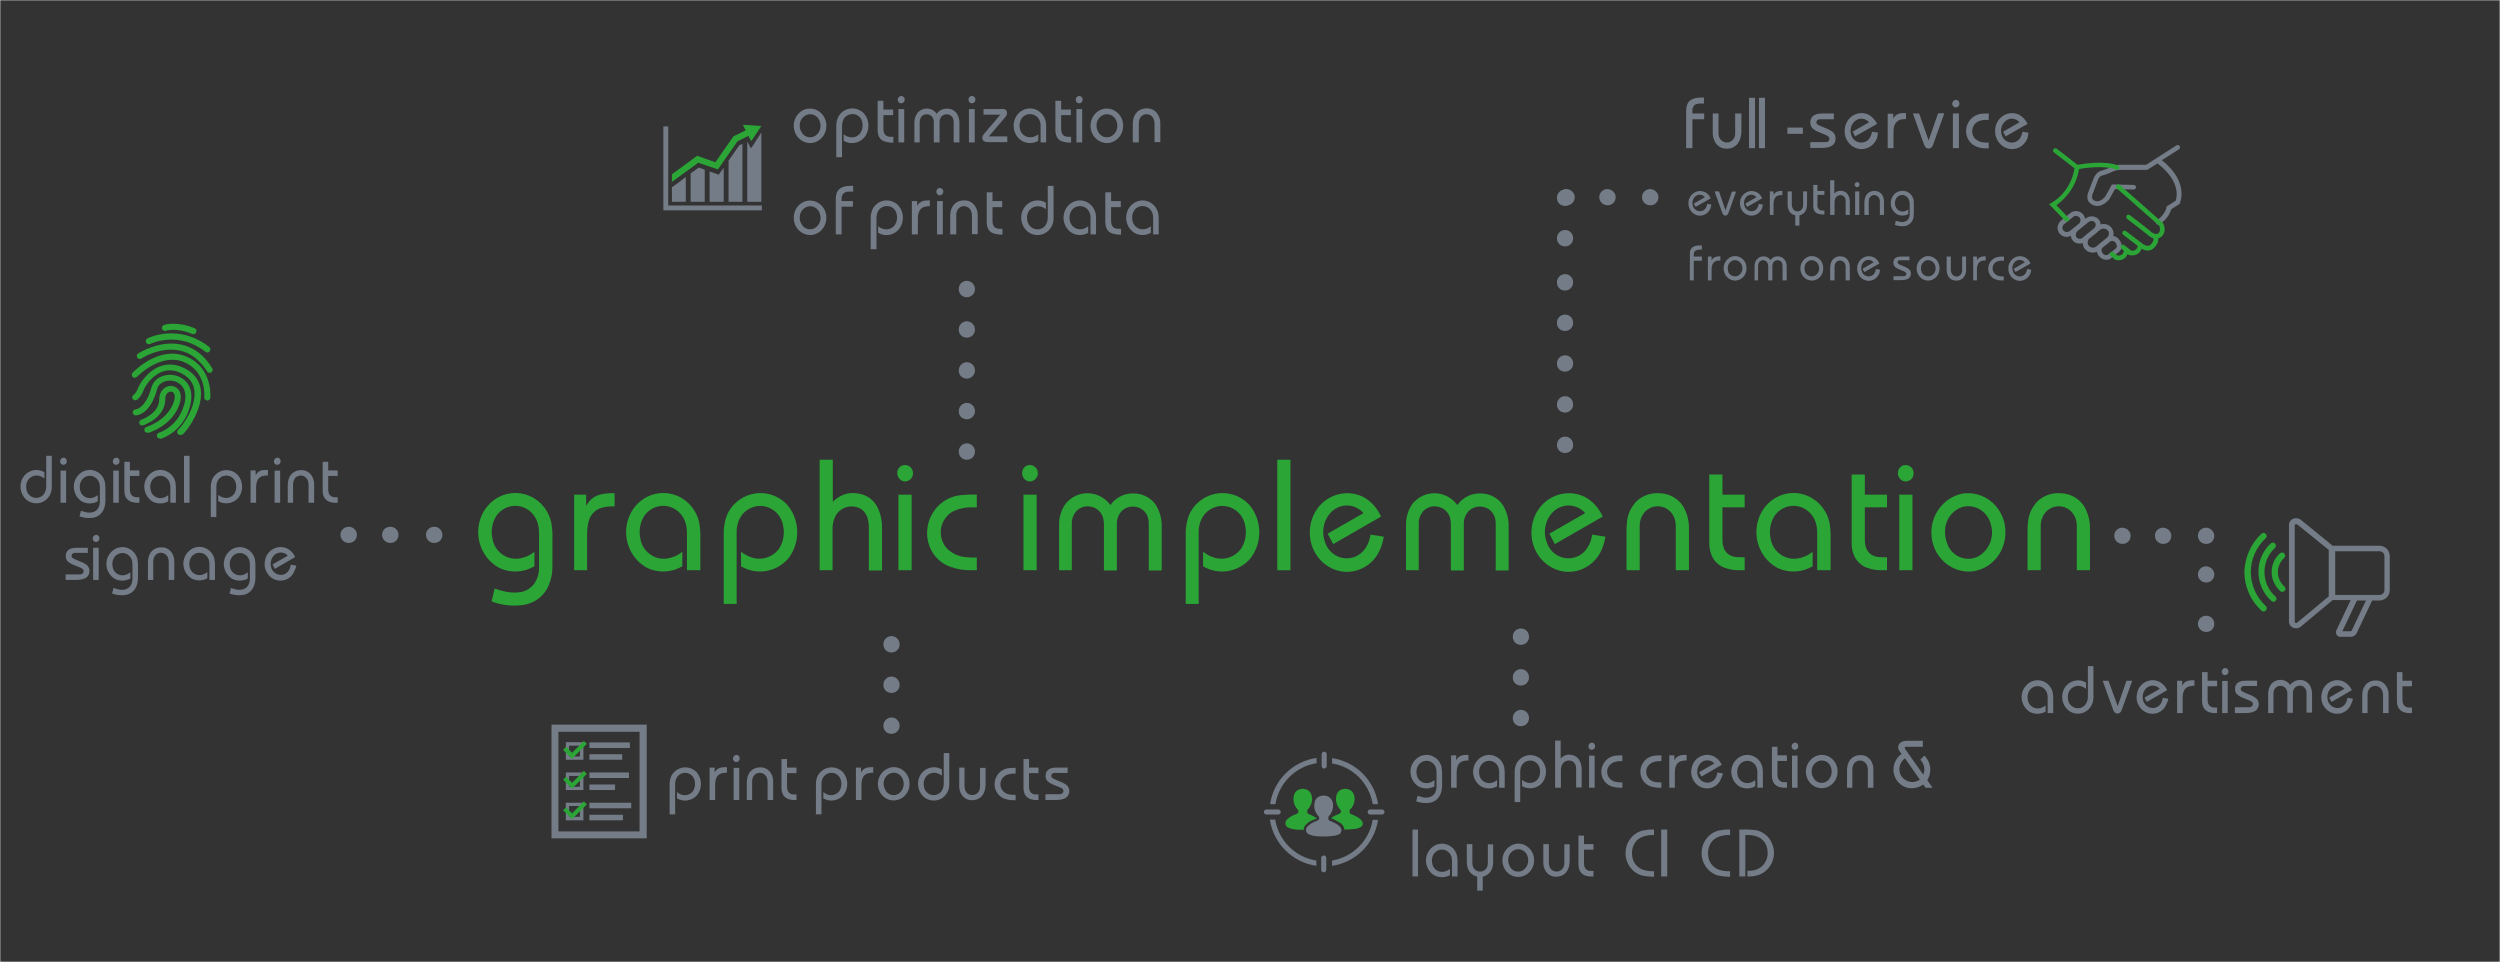 <?xml version="1.0" encoding="utf-8"?>
<!-- Generator: Adobe Illustrator 23.0.6, SVG Export Plug-In . SVG Version: 6.00 Build 0)  -->
<svg version="1.1" id="Ebene_1" xmlns="http://www.w3.org/2000/svg" xmlns:xlink="http://www.w3.org/1999/xlink" x="0px" y="0px"
	 viewBox="0 0 1081.6 416.2" style="enable-background:new 0 0 1081.6 416.2;" xml:space="preserve">
<rect x="0" y="0" width="1081.6" height="416.2" fill="#333333" stroke="none"/>
<style type="text/css">
	.st0{fill-rule:evenodd;clip-rule:evenodd;fill:#747C87;}
	.st1{fill-rule:evenodd;clip-rule:evenodd;fill:#2AA536;}
	.st2{fill:none;stroke:#FFFFFF;stroke-width:0.25;}
</style>
<path class="st0" d="M418.3,198.9c-2,0-3.5-1.5-3.5-3.5v-0.1c0-1.9,1.6-3.5,3.5-3.5s3.5,1.6,3.5,3.5
	C421.9,197.3,420.3,198.9,418.3,198.9z"/>
<path class="st0" d="M418.3,146.1c-2,0-3.5-1.5-3.5-3.4v-0.2c0-2,1.6-3.5,3.5-3.5s3.5,1.6,3.5,3.5
	C421.9,144.4,420.3,146.1,418.3,146.1z M418.3,163.8c-2,0-3.5-1.5-3.5-3.4v-0.2c0-1.9,1.6-3.5,3.5-3.5s3.5,1.6,3.5,3.5
	C421.9,162.1,420.3,163.8,418.3,163.8z M418.3,181.4c-2,0-3.5-1.5-3.5-3.4v-0.2c0-1.9,1.6-3.5,3.5-3.5s3.5,1.6,3.5,3.5
	C421.9,179.7,420.3,181.4,418.3,181.4z"/>
<path class="st0" d="M418.3,128.6c-2,0-3.5-1.5-3.5-3.5V125c0-2,1.6-3.5,3.5-3.5s3.5,1.6,3.5,3.5
	C421.9,126.9,420.3,128.6,418.3,128.6z"/>
<path class="st0" d="M677.1,196c-2,0-3.5-1.5-3.5-3.5v-0.1c0-1.9,1.6-3.5,3.5-3.5c2,0,3.5,1.6,3.5,3.5
	C680.7,194.4,679.1,196,677.1,196z"/>
<path class="st0" d="M677.1,143.2c-2,0-3.5-1.5-3.5-3.4v-0.2c0-2,1.6-3.5,3.5-3.5c2,0,3.5,1.6,3.5,3.5
	C680.7,141.5,679.1,143.2,677.1,143.2z M677.1,160.8c-2,0-3.5-1.5-3.5-3.4v-0.2c0-1.9,1.6-3.5,3.5-3.5c2,0,3.5,1.6,3.5,3.5
	C680.7,159.1,679.1,160.8,677.1,160.8z M677.1,178.5c-2,0-3.5-1.5-3.5-3.4v-0.2c0-1.9,1.6-3.5,3.5-3.5c2,0,3.5,1.6,3.5,3.5
	C680.7,176.8,679.1,178.5,677.1,178.5z"/>
<path class="st0" d="M677.1,125.7c-2,0-3.5-1.5-3.5-3.5v-0.1c0-2,1.6-3.5,3.5-3.5c2,0,3.5,1.6,3.5,3.5
	C680.7,124,679.1,125.7,677.1,125.7z"/>
<path class="st0" d="M677.1,106.6c-2,0-3.5-1.5-3.5-3.5v-0.1c0-1.9,1.6-3.5,3.5-3.5c2,0,3.5,1.6,3.5,3.5
	C680.7,105,679.1,106.6,677.1,106.6z"/>
<path class="st0" d="M677.1,89.1c-2,0-3.5-1.5-3.5-3.4v-0.2c0-1.9,1.6-3.5,3.5-3.5c2,0,3.5,1.6,3.5,3.5
	C680.7,87.4,679.1,89.1,677.1,89.1z"/>
<path class="st0" d="M385.7,299.8c-2,0-3.5-1.5-3.5-3.4v-0.2c0-2,1.6-3.5,3.5-3.5s3.5,1.6,3.5,3.5
	C389.3,298.2,387.7,299.8,385.7,299.8z M385.7,317.5c-2,0-3.5-1.5-3.5-3.4v-0.2c0-1.9,1.6-3.5,3.5-3.5s3.5,1.6,3.5,3.5
	C389.3,315.8,387.7,317.5,385.7,317.5z"/>
<path class="st0" d="M385.7,282.3c-2,0-3.5-1.5-3.5-3.5v-0.1c0-2,1.6-3.5,3.5-3.5s3.5,1.6,3.5,3.5
	C389.3,280.6,387.7,282.3,385.7,282.3z"/>
<path class="st0" d="M658,296.6c-2,0-3.5-1.5-3.5-3.4v-0.2c0-2,1.6-3.5,3.5-3.5c2,0,3.5,1.6,3.5,3.5
	C661.6,294.9,660,296.6,658,296.6z M658,314.2c-2,0-3.5-1.5-3.5-3.4v-0.2c0-1.9,1.6-3.5,3.5-3.5c2,0,3.5,1.6,3.5,3.5
	C661.6,312.5,660,314.2,658,314.2z"/>
<path class="st0" d="M658,279c-2,0-3.5-1.5-3.5-3.5v-0.1c0-2,1.6-3.5,3.5-3.5c2,0,3.5,1.6,3.5,3.5C661.6,277.4,660,279,658,279z"/>
<path class="st0" d="M191.4,231.4c0,2-1.5,3.5-3.5,3.5h-0.1c-2,0-3.5-1.6-3.5-3.5c0-2,1.6-3.5,3.5-3.5
	C189.7,227.8,191.4,229.4,191.4,231.4z"/>
<path class="st0" d="M172.4,231.4c0,2-1.5,3.5-3.5,3.5h-0.1c-1.9,0-3.5-1.6-3.5-3.5c0-2,1.6-3.5,3.5-3.5
	C170.7,227.8,172.4,229.4,172.4,231.4z"/>
<path class="st0" d="M154.4,231.4c0,2-1.5,3.5-3.5,3.5h-0.1c-1.9,0-3.5-1.6-3.5-3.5c0-2,1.6-3.5,3.5-3.5
	C152.7,227.8,154.4,229.4,154.4,231.4z"/>
<path class="st0" d="M958,231.8c0,2-1.5,3.5-3.4,3.5h-0.2c-2,0-3.5-1.6-3.5-3.5c0-2,1.6-3.5,3.5-3.5
	C956.3,228.3,958,229.9,958,231.8z M958,269.9c0,2-1.5,3.5-3.4,3.5h-0.2c-1.9,0-3.5-1.6-3.5-3.5s1.6-3.5,3.5-3.5
	C956.3,266.3,958,267.9,958,269.9z M958,248.5c0,2-1.5,3.5-3.4,3.5h-0.2c-1.9,0-3.5-1.6-3.5-3.5s1.6-3.5,3.5-3.5
	C956.3,245,958,246.6,958,248.5z"/>
<path class="st0" d="M921.8,231.8c0,2-1.5,3.5-3.4,3.5h-0.2c-1.9,0-3.5-1.6-3.5-3.5c0-2,1.6-3.5,3.5-3.5
	C920.1,228.3,921.8,229.9,921.8,231.8z M939.4,231.8c0,2-1.5,3.5-3.4,3.5h-0.2c-1.9,0-3.5-1.6-3.5-3.5c0-2,1.6-3.5,3.5-3.5
	C937.7,228.3,939.4,229.9,939.4,231.8z"/>
<rect x="255" y="321.2" class="st0" width="17.5" height="2.4"/>
<rect x="255" y="326.3" class="st0" width="14.2" height="2.4"/>
<path class="st0" d="M246.2,327.3h4.7v-4.7h-4.7V327.3z M252.4,328.7h-7.6v-7.6h7.6V328.7z"/>
<rect x="255" y="334.2" class="st0" width="17.1" height="2.4"/>
<rect x="255" y="339.4" class="st0" width="11.1" height="2.4"/>
<path class="st0" d="M246.2,340.4h4.7v-4.7h-4.7V340.4z M252.4,341.8h-7.6v-7.6h7.6V341.8z"/>
<path class="st0" d="M272.6,349.8h0.4H272.6z M255,347.3v2.4h18h0.1v-2.4H255z"/>
<rect x="255" y="352.5" class="st0" width="14.5" height="2.4"/>
<path class="st0" d="M246.2,353.4h4.7v-4.7h-4.7V353.4z M252.4,354.9h-7.6v-7.6h7.6V354.9z"/>
<path class="st0" d="M276.7,351.4v8.3h-35.1v-43.1h35.1V351.4z M238.6,362.7h41.2v-49.2h-41.2V362.7z"/>
<polygon class="st1" points="247.5,328.3 243.6,324.4 244.9,323.1 247.5,325.7 252.6,320.6 253.9,321.8 "/>
<polygon class="st1" points="247.5,341.2 243.6,337.3 244.9,336.1 247.5,338.7 252.6,333.5 253.9,334.8 "/>
<polygon class="st1" points="247.5,354.4 243.6,350.5 244.9,349.3 247.5,351.9 252.6,346.7 253.9,348 "/>
<path class="st1" d="M588.4,354.3c-0.8-0.7-2-1.3-2.9-1.7c-0.5-0.2-1.3-0.4-1.5-0.8c-0.1-0.2-0.2-0.8-0.1-1.2
	c0.1-0.4,0.6-0.8,0.9-1.1c0.2-0.4,0.5-0.8,0.7-1.3c0.4-0.9,0.7-1.9,0.5-3.4c-0.3-2.2-1.9-3.7-4.4-3.5c-1.1,0.1-2,0.5-2.6,1.2
	c-0.6,0.7-0.9,1.7-1,2.8c-0.1,1.3,0.3,2.4,0.6,3.1c0.2,0.4,0.4,0.8,0.7,1.2c0.2,0.3,0.7,0.7,0.8,1.1c0.3,1.2-0.8,1.4-1.4,1.7
	c-1.1,0.4-1.9,0.9-2.7,1.4c0,0.1,0,0.1,0,0.2c0.1,0.1,0.3,0.1,0.4,0.2c0.2,0.1,0.4,0.1,0.5,0.2c0.6,0.3,2.1,1,3.2,1.8
	c1.1,0.9,1.5,1.9,1.5,2.7c0.1,0,0.3,0,0.4,0c1.3,0,3-0.1,4.4-0.3c1.3-0.2,2.7-0.7,3.1-1.7C589.9,355.7,589,354.8,588.4,354.3z"/>
<path class="st1" d="M564.1,358.3c0.2-0.9,0.9-1.5,1.4-2c1-0.9,2-1.4,3.4-1.9c0.1,0,0.2-0.1,0.3-0.1c0.2-0.1,0.4-0.2,0.5-0.2
	c0,0,0-0.1,0-0.1c-0.8-0.5-1.7-1-2.5-1.4c-0.5-0.2-1.3-0.4-1.5-0.8c-0.1-0.2-0.2-0.8-0.1-1.2c0.1-0.4,0.6-0.8,0.8-1.1
	c0.2-0.4,0.5-0.8,0.7-1.3c0.4-0.9,0.7-1.9,0.5-3.4c-0.3-2.2-1.9-3.7-4.4-3.5c-1.1,0.1-2,0.6-2.6,1.2c-0.6,0.7-0.9,1.7-1,2.8
	c-0.1,1.3,0.3,2.4,0.6,3.1c0.2,0.4,0.4,0.8,0.7,1.2c0.2,0.3,0.7,0.7,0.8,1.1c0.3,1.2-0.8,1.4-1.4,1.7c-1.3,0.5-2.2,1-3.1,1.8
	c-0.4,0.3-0.9,0.9-1,1.4c-0.1,0.4-0.1,1.1,0.1,1.4c0.4,1,1.7,1.4,3.1,1.7c1.4,0.3,2.9,0.3,4.4,0.3c0.1,0,0.3,0,0.5,0
	C564,358.8,564,358.5,564.1,358.3z"/>
<path class="st0" d="M580.2,360c0.5-1.4-0.4-2.3-1-2.8c-0.8-0.7-2-1.3-2.9-1.7c-0.5-0.2-1.3-0.4-1.5-0.8c-0.1-0.2-0.2-0.8-0.1-1.2
	c0.1-0.4,0.6-0.8,0.8-1.1c0.2-0.4,0.5-0.8,0.7-1.3c0.4-0.9,0.7-1.9,0.5-3.4c-0.3-2-1.7-3.5-4-3.5c-0.1,0-0.3,0-0.5,0
	c-1.1,0.1-2,0.6-2.6,1.2c-0.6,0.7-0.9,1.7-1,2.8c-0.1,1.3,0.3,2.4,0.6,3.1c0.2,0.4,0.4,0.8,0.7,1.2c0.2,0.3,0.7,0.7,0.8,1.1
	c0.3,1.2-0.8,1.4-1.4,1.7c-1.3,0.5-2.2,1-3.1,1.8c-0.4,0.3-0.9,0.8-1.1,1.4c-0.1,0.4-0.1,1.1,0.1,1.4c0.4,1,1.7,1.4,3.1,1.7
	c1.4,0.3,2.9,0.3,4.4,0.3c1.3,0,3-0.1,4.4-0.3C578.4,361.4,579.8,361,580.2,360z"/>
<path class="st0" d="M572.9,332.5c0.6,0,1.1-0.5,1.1-1.1v-5.1c0-0.6-0.5-1.1-1.1-1.1c-0.6,0-1.1,0.5-1.1,1.1v5.1
	C571.8,332,572.3,332.5,572.9,332.5z"/>
<path class="st0" d="M572.7,377.4c0.6,0,1.1-0.5,1.1-1.1v-5.1c0-0.6-0.5-1.1-1.1-1.1c-0.6,0-1.1,0.5-1.1,1.1v5.1
	C571.6,376.9,572.1,377.4,572.7,377.4z"/>
<path class="st0" d="M592.8,352.4h5.1c0.6,0,1.1-0.5,1.1-1.1c0-0.6-0.5-1.1-1.1-1.1h-5.1c-0.6,0-1.1,0.5-1.1,1.1
	C591.7,351.9,592.2,352.4,592.8,352.4z"/>
<path class="st0" d="M547.9,352.4h5.1c0.6,0,1.1-0.5,1.1-1.1c0-0.6-0.5-1.1-1.1-1.1h-5.1c-0.6,0-1.1,0.5-1.1,1.1
	C546.8,351.9,547.3,352.4,547.9,352.4z"/>
<path class="st0" d="M593.9,347.9h2.3c-1.5-10.3-9.6-18.4-19.9-19.9v2.3C585.3,331.7,592.4,338.9,593.9,347.9z"/>
<path class="st0" d="M593.9,354.6c-1.4,9-8.6,16.2-17.6,17.7v2.3c10.3-1.5,18.4-9.7,19.9-19.9H593.9z"/>
<path class="st0" d="M551.7,354.6h-2.3c1.5,10.3,9.7,18.5,20.1,20v-2.3C560.4,370.9,553.2,363.7,551.7,354.6z"/>
<path class="st0" d="M549.5,347.9h2.3c1.5-9.1,8.7-16.3,17.8-17.7v-2.3C559.2,329.4,551,337.6,549.5,347.9z"/>
<polygon class="st0" points="329.6,91 287,91 287,54.7 289.1,54.7 289.1,88.9 329.6,88.9 "/>
<polygon class="st0" points="315.2,69.5 315.2,87.3 321.2,87.3 321.2,62.2 319.8,62.9 "/>
<polygon class="st0" points="325.9,62.7 324.9,64.2 324,62.5 323.3,61.2 323.3,87.3 329.4,87.3 329.4,57.3 "/>
<polygon class="st0" points="311,75.6 310.2,75.3 307,74.2 307,87.3 313.1,87.3 313.1,72.6 311.4,74.9 "/>
<polygon class="st0" points="298.8,75 298.8,87.3 304.9,87.3 304.9,73.4 302.3,72.5 "/>
<polygon class="st0" points="290.7,81 290.7,81 290.7,87.3 296.7,87.3 296.7,76.6 291.6,80.4 "/>
<polygon class="st1" points="321.4,54 322.6,56.4 317.3,59 309.5,70.2 301.6,67.4 290.7,75.4 290.7,78.7 302.1,70.4 310.6,73.3 
	319.1,61.1 323.8,58.8 325,61.1 329.4,54.5 "/>
<path class="st0" d="M935.3,69.3l7.4-4.7c0.5-0.3,0.6-0.9,0.3-1.4c-0.3-0.5-0.9-0.6-1.4-0.3l-13.1,8.4l-10.9,0
	c-0.1,0-2.4-0.1-4.3,0.9c-1.4,0.8-3.6,1.5-4,1.6c-0.5,0.1-2.5,0.7-3.6,3.6c-1,2.7-2.2,5.7-2.2,5.7c-0.1,0.2-0.8,1.8-0.2,3.5
	c0.3,0.7,0.9,1.6,2.4,2.2c0.6,0.2,1.1,0.3,1.7,0.3c3,0,5.2-3,5.3-3.1l2.3-4.2l8.1,0.2h0c0.5,0,1-0.4,1-1c0-0.6-0.4-1-1-1l-9.4-0.2
	l-2.8,5.1c-0.3,0.4-2.4,2.9-4.5,2c-0.6-0.2-1-0.6-1.2-1c-0.3-0.9,0.1-1.9,0.1-1.9c0,0,1.2-3,2.2-5.8c0.7-2.1,2-2.3,2-2.3l0.2,0
	c0.1,0,2.7-0.8,4.4-1.7c1.4-0.7,3.2-0.7,3.3-0.7h11.6l4.4-2.8c10.1,7.7,8.4,14.6,7.9,16.1l-3.9,2.5l-0.1,0.4
	c-0.6,3.4-4.2,5.6-4.2,5.6c-0.5,0.3-0.6,0.9-0.3,1.4c0.2,0.3,0.5,0.5,0.9,0.5c0.2,0,0.4,0,0.5-0.1c0.2-0.1,4.1-2.5,5.1-6.5l3.7-2.4
	l0.1-0.3C943.3,87.3,947,78.6,935.3,69.3z"/>
<path class="st0" d="M915.5,107.4l-3.4,2.7c-0.3,0.2-0.6,0.3-0.8,0.3c-0.6,0-1.2-0.3-1.6-0.8c-0.6-0.8-0.7-1.8-0.1-2.4l3.1-2.5
	c0,0,0.1-0.1,0.1-0.1l0.1-0.1c0.3-0.2,0.6-0.3,0.8-0.3c0.6,0,1.2,0.3,1.6,0.8c0.3,0.4,0.5,0.9,0.5,1.4
	C915.9,106.8,915.7,107.1,915.5,107.4z M903.7,106.3c-0.7-0.8-0.6-2,0-2.9l3.4-2.7c0.2-0.2,0.4-0.3,0.5-0.5l1-0.8
	c0.4-0.3,0.9-0.5,1.5-0.5c0.7,0,1.3,0.3,1.8,0.8c0.8,0.9,0.6,2.3-0.3,3.1l-3.2,2.6c0,0-0.1,0.1-0.1,0.1l-1.3,1.1
	C906,107.4,904.5,107.3,903.7,106.3z M898.4,102.7c-0.3-0.4-0.4-0.9-0.3-1.4c0.1-0.6,0.4-1.1,0.9-1.5l4.4-3.6c0.5-0.4,1-0.6,1.5-0.6
	c0.6,0,1.1,0.2,1.4,0.6c0.6,0.7,0.5,1.7-0.2,2.5l-3.4,2.7c-0.2,0.1-0.3,0.3-0.5,0.5l-1,0.8C900.5,103.5,899.1,103.5,898.4,102.7z
	 M892.7,99.7c-0.3-0.4-0.5-0.9-0.4-1.4c0.1-0.5,0.3-1,0.7-1.3l4-3.2c0.3-0.3,0.8-0.4,1.2-0.4c0.6,0,1.1,0.3,1.5,0.7
	c0.3,0.4,0.5,0.9,0.4,1.4c-0.1,0.5-0.3,1-0.7,1.3l-4,3.2C894.6,100.6,893.4,100.5,892.7,99.7z M914.3,102.1c0.3-1.2,0-2.6-0.8-3.6
	c-0.8-1-2-1.6-3.4-1.6c-0.5,0-0.9,0.1-1.3,0.2c0-0.8-0.3-1.5-0.8-2.1c-0.7-0.9-1.8-1.4-3-1.4c-1,0-2,0.4-2.8,1l-0.1,0.1
	c-0.1-0.7-0.4-1.3-0.8-1.9c-0.8-0.9-1.9-1.5-3.1-1.5c-0.9,0-1.8,0.3-2.5,0.9l-4,3.2c-0.8,0.7-1.3,1.6-1.5,2.7
	c-0.1,1,0.2,2.1,0.8,2.9c0.8,0.9,1.9,1.5,3.1,1.5c0.6,0,1.3-0.2,1.8-0.5c0.1,0.7,0.3,1.4,0.8,2c0.7,0.9,1.8,1.4,3,1.4
	c0.5,0,0.9-0.1,1.4-0.2c0,0.9,0.3,1.8,0.9,2.5c0.8,1,2,1.6,3.4,1.6c0.6,0,1.2-0.1,1.8-0.4c0.1,0.7,0.4,1.3,0.9,1.9
	c0.8,1,2,1.6,3.2,1.6c0.8,0,1.5-0.2,2-0.7l3.4-2.7c0.8-0.6,1.2-1.5,1.2-2.5c0-1-0.3-1.9-1-2.7C916.3,102.8,915.3,102.3,914.3,102.1z
	"/>
<path class="st1" d="M935.7,96.4L917.1,80c-0.4-0.4-1.1-0.3-1.4,0.1c-0.4,0.4-0.3,1.1,0.1,1.4l18.3,16.1c0.2,0.4,0.8,1.7,0,3
	c-0.3,0.4-0.6,0.6-1.1,0.6c-0.9,0.1-1.8-0.5-2-0.6c-0.5-0.6-6.1-4.9-9.5-7.5c-0.4-0.3-1.1-0.3-1.4,0.2c-0.3,0.4-0.3,1.1,0.2,1.4
	c3.3,2.5,8.7,6.7,9.1,7.1c0.3,0.4,1.1,0.9,2.1,1.2c0.3,0.5,0.4,1.3-1,2.8c-1.2,1.3-3.2-0.1-3.2-0.1l-7.5-5.7
	c-0.4-0.3-1.1-0.3-1.4,0.2c-0.3,0.4-0.3,1.1,0.2,1.4l6.3,4.8c-0.2,0.8-0.5,1.4-1,1.7c-0.7,0.5-1.5,0.4-1.9,0.3l-2.9-2.3
	c-0.4-0.4-1.1-0.3-1.4,0.1c-0.4,0.4-0.3,1.1,0.1,1.4l1.1,0.9c-0.2,0.8-0.5,1.4-1,1.7c-0.7,0.5-1.5,0.4-1.9,0.3l-1.6-1.3
	c-0.4-0.4-1.1-0.3-1.4,0.1c-0.4,0.4-0.3,1.1,0.1,1.4l1.9,1.6l0.2,0.1c0,0,0.6,0.2,1.3,0.2c0.7,0,1.6-0.1,2.5-0.7
	c0.7-0.5,1.2-1.2,1.5-2l0.4,0.3l0.2,0.1c0,0,0.6,0.2,1.3,0.2c0.7,0,1.6-0.1,2.5-0.7c0.7-0.5,1.3-1.2,1.6-2.2
	c0.7,0.4,1.6,0.8,2.7,0.8c0.9,0,1.9-0.3,2.8-1.2c1.5-1.6,1.9-3,1.7-4.1c0.8-0.2,1.5-0.6,2-1.3C937.5,99.3,935.8,96.5,935.7,96.4z"/>
<path class="st1" d="M899.5,73.1c2.4-0.4,11-1.7,16.1,0.3c0.1,0,0.2,0.1,0.4,0.1c0.4,0,0.8-0.2,0.9-0.6c0.2-0.5-0.1-1.1-0.6-1.3
	c-5.8-2.3-15.3-0.7-17.5-0.3c-2.1-1.6-8.5-6.7-9-7c-0.5-0.3-1.1-0.2-1.4,0.3c-0.3,0.5-0.2,1.1,0.3,1.4c0.4,0.3,5.3,4.1,8.8,6.8
	c-1.6,10.5-9.7,14.8-9.8,14.9l-1.2,0.6l7,7.3c0.2,0.2,0.5,0.3,0.7,0.3c0.3,0,0.5-0.1,0.7-0.3c0.4-0.4,0.4-1,0-1.4l-5.2-5.4
	C892.2,86.9,898,82.2,899.5,73.1z"/>
<path class="st1" d="M63.7,187.2c-0.6,0-1.1-0.4-1.2-0.9c-0.2-0.7,0.2-1.4,0.9-1.6c0.1,0,8.3-2.6,11.3-9.6c1.1-2.4,1.2-4.3,0.3-5.2
	c-0.4-0.5-1.1-0.6-1.8-0.3c-1.1,0.4-1.7,1.6-1.7,3.1c0,8.1-9.2,11.2-9.6,11.3c-0.7,0.2-1.4-0.1-1.6-0.8c-0.2-0.7,0.2-1.4,0.8-1.6
	c0.1,0,7.8-2.7,7.8-8.8c0-3.1,1.7-4.8,3.3-5.5c1.7-0.7,3.5-0.3,4.7,0.9c1,1,2.3,3.4,0.2,8.1c-3.5,8.1-12.6,10.9-13,11
	C63.9,187.1,63.8,187.2,63.7,187.2z"/>
<path class="st1" d="M69.1,189.7c-0.6,0-1.1-0.4-1.2-0.9c-0.2-0.7,0.2-1.4,0.9-1.6c0.3-0.1,8.2-2.5,10.9-12.2
	c1.7-6.1-1.1-9.2-4.3-10.1c-2.9-0.8-6.6,0.3-7.4,3.4c-3.1,11.4-9,11.4-9.3,11.4c-0.7,0-1.3-0.6-1.3-1.3c0-0.7,0.6-1.3,1.3-1.3
	c0.1,0,4.3-0.4,6.8-9.4c1.3-4.7,6.5-6.3,10.6-5.2c4.2,1.1,8.3,5.3,6.1,13.3c-3,11.2-12.3,13.9-12.7,14.1
	C69.4,189.7,69.2,189.7,69.1,189.7z"/>
<path class="st1" d="M78,188.2c-0.4,0-0.7-0.1-1-0.4c-0.5-0.6-0.4-1.4,0.1-1.9c1.7-1.5,7.9-9.7,7-16.9c-0.4-3.3-2.2-5.7-5.5-7.4
	c-3-1.6-5.9-1.8-8.6-0.7c-4.4,1.7-7.4,6.3-8,8.2c-1,2.7-2.7,3.8-2.8,3.9c-0.6,0.4-1.4,0.2-1.8-0.4c-0.4-0.6-0.2-1.4,0.4-1.8
	c0.1,0,1.1-0.8,1.8-2.6c0.8-2.3,4.3-7.7,9.6-9.7c3.5-1.3,7.1-1,10.8,0.9c4.1,2.1,6.4,5.3,6.9,9.4c0.9,7.7-5.3,16.9-7.9,19.2
	C78.6,188.1,78.3,188.2,78,188.2z"/>
<path class="st1" d="M89.7,173.3c-0.1,0-0.1,0-0.1,0c-0.7-0.1-1.3-0.7-1.2-1.4c0-0.5,1-11.2-8.9-15.3c-10.1-4.1-20.1,6.3-20.2,6.4
	c-0.5,0.5-1.3,0.6-1.9,0.1c-0.5-0.5-0.5-1.3,0-1.9c0.5-0.5,11.4-11.8,23.1-7C92.2,159,91,172,91,172.1
	C90.9,172.8,90.3,173.3,89.7,173.3z"/>
<path class="st1" d="M90.7,161.3c-0.4,0-0.9-0.2-1.1-0.6c-3.1-4.9-7-8-11.7-9c-8.5-1.9-16.7,3.3-16.7,3.4c-0.6,0.4-1.4,0.2-1.8-0.4
	c-0.4-0.6-0.2-1.4,0.4-1.8c0.4-0.2,9.2-5.9,18.7-3.8c5.4,1.2,9.9,4.6,13.3,10.2c0.4,0.6,0.2,1.4-0.4,1.8
	C91.2,161.2,90.9,161.3,90.7,161.3z"/>
<path class="st1" d="M89.7,152.5c-0.3,0-0.6-0.1-0.8-0.3c-11.8-9.2-23.4-3.6-23.9-3.4c-0.6,0.3-1.4,0.1-1.8-0.6
	c-0.3-0.7-0.1-1.4,0.6-1.8c0.6-0.3,13.5-6.6,26.7,3.7c0.6,0.4,0.7,1.3,0.2,1.8C90.5,152.4,90.1,152.5,89.7,152.5z"/>
<path class="st1" d="M83.7,144.6c-0.2,0-0.3,0-0.5-0.1c-6.8-2.9-11.4-1.4-11.4-1.4c-0.7,0.2-1.4-0.1-1.7-0.8
	c-0.2-0.7,0.1-1.4,0.8-1.7c0.2-0.1,5.5-1.8,13.3,1.4c0.7,0.3,1,1,0.7,1.7C84.7,144.3,84.2,144.6,83.7,144.6z"/>
<path class="st1" d="M986.4,239.4c0.6-0.5,1.4-0.5,1.9,0.1c0.5,0.6,0.5,1.4-0.1,1.9c-1.7,1.6-2.7,3.8-2.7,6.1c0,2.4,1,4.6,2.8,6.2
	c0.3,0.3,0.5,0.6,0.5,1c0,0.3-0.1,0.7-0.4,0.9c-0.5,0.6-1.4,0.6-1.9,0.1c-2.3-2.1-3.7-5.1-3.7-8.2
	C982.8,244.4,984.1,241.4,986.4,239.4z"/>
<path class="st1" d="M982.4,235.1c0.6-0.5,1.4-0.5,1.9,0.1c0.5,0.6,0.5,1.4-0.1,1.9c-2.9,2.7-4.5,6.4-4.5,10.4c0,4,1.7,7.9,4.7,10.5
	c0.3,0.3,0.5,0.6,0.5,1c0,0.3-0.1,0.7-0.3,0.9c-0.5,0.6-1.4,0.6-1.9,0.1c-3.6-3.2-5.6-7.8-5.6-12.6C977,242.8,979,238.3,982.4,235.1
	z"/>
<path class="st1" d="M978.4,230.9c0.6-0.5,1.4-0.5,1.9,0.1c0.5,0.6,0.5,1.4-0.1,1.9c-4.1,3.8-6.4,9.1-6.4,14.6
	c0,5.6,2.4,11,6.5,14.7c0.3,0.3,0.4,0.6,0.4,1c0,0.3-0.1,0.7-0.4,0.9c-0.5,0.6-1.4,0.6-1.9,0.1c-4.7-4.3-7.4-10.4-7.4-16.8
	C971.2,241.2,973.8,235.2,978.4,230.9z"/>
<path class="st0" d="M992.8,269.1c0,0.2,0.2,0.4,0.4,0.4h0.4c0.1,0,0.2,0,0.2-0.1l13.7-11.4v-20.1l-13.6-11
	c-0.1-0.1-0.3-0.1-0.3-0.1h-0.4c-0.2,0-0.4,0.2-0.4,0.4V269.1z M1010.3,257.4h19.2c1.1,0,2.1-0.9,2.1-2.1v-14.7
	c0-1.1-0.9-2.1-2.1-2.1h-19.2V257.4z M1013.4,273.1h3.6c0.1,0,0.3-0.1,0.4-0.2l6.2-13.1h-3.9L1013.4,273.1z M993.2,224.2h0.4
	c0.6,0,1.3,0.3,1.6,0.5l14,11.4h20.2c2.5,0,4.5,2,4.5,4.5v14.7c0,2.5-2,4.5-4.5,4.5h-3.1l-6.7,14.1c-0.5,1-1.5,1.6-2.6,1.6h-4.5
	c-0.7,0-1.3-0.3-1.6-0.9c-0.3-0.5-0.4-1.2-0.1-1.9l6.2-13.1h-7.8l-13.9,11.6c-0.5,0.4-1.1,0.6-1.7,0.6h-0.4c-1.6,0-2.9-1.3-2.9-2.9
	v-41.9C990.3,225.6,991.6,224.2,993.2,224.2z"/>
<path class="st1" d="M239,244.8V233c0.1-2.3-0.1-4.7-0.5-7c-2-8.8-10.5-14.3-19.1-12.3c-4.3,1-8.1,3.9-10.3,7.9
	c-4.6,8.3-1.8,18.9,6.2,23.7c0.3,0.2,0.6,0.3,0.9,0.5c4.8,2.2,10.4,1.9,15-0.8v-6.3c-2,1.7-4.5,2.7-7.1,3
	c-5.4,0.5-10.3-3.4-11.1-8.9c-0.7-3.5,0-7.1,2-10c3.5-4.5,9.8-5.3,14.2-1.7c2.1,1.7,3.4,4.2,3.8,6.9c0.1,0.8,0.2,1.6,0.2,2.4v15
	c0.1,2.4-0.6,4.8-1.9,6.9c-1.5,2.1-3.8,3.6-6.3,3.9c-2.6,0.4-5.3,0.1-7.8-0.6c-1.1-0.3-2.2-0.6-3.2-1l-1.3,5.6
	c4.4,1.7,9.2,2.2,13.9,1.5c4.3-0.7,8.1-3.3,10.2-7.2c1.1-2.2,1.8-4.6,2.1-7L239,244.8z"/>
<path class="st1" d="M248.3,246.7h5.7v-15.4c0-2.1,0.2-4.2,0.8-6.2c0.8-2.6,2.9-4.7,5.5-5.4c1.7-0.5,3.5-0.7,5.3-0.6h0.3v-5.7
	c-1.6-0.1-3.3,0-4.9,0.3c-1.9,0.2-3.7,1-5.1,2.2c-0.9,0.8-1.7,1.9-2.3,3V214h-5.2V246.7z"/>
<path class="st1" d="M297.3,246.7h5.7V233c0.1-2.3-0.1-4.7-0.5-7c-2-8.8-10.5-14.3-19.1-12.3c-4.3,1-8.1,3.9-10.3,7.9
	c-4.6,8.3-1.8,18.9,6.2,23.7c0.3,0.2,0.6,0.3,0.9,0.5c4.8,2.2,10.4,1.9,15-0.8v-6.3c-2,1.7-4.5,2.7-7.1,3
	c-5.4,0.5-10.3-3.4-11.1-8.9c-0.7-3.5,0-7.1,2-10c3.5-4.5,9.8-5.3,14.2-1.7c2.1,1.7,3.4,4.2,3.8,6.9c0.1,0.8,0.2,1.6,0.2,2.4V246.7z
	"/>
<path class="st1" d="M313,261.3h5.7v-30.9c-0.1-2.9,0.8-5.7,2.6-8c2.3-2.6,5.7-3.9,9-3.4c4.3,0.6,7.8,4,8.5,8.4
	c0.8,3.5,0.1,7.2-1.9,10.2c-2.8,3.6-7.4,5-11.6,3.6c-1.7-0.5-3.3-1.4-4.7-2.5v6.3c6.7,4,15.2,2.6,20.4-3.3
	c5.4-6.9,5.2-16.8-0.5-23.4c-6.3-6.6-16.5-6.6-22.8-0.2c-1.2,1.2-2.2,2.7-3,4.3c-1,2.4-1.5,5-1.6,7.6c0,1,0,2,0,3.1V261.3z"/>
<path class="st1" d="M354.5,246.7h5.7V229c-0.1-2.3,0.5-4.6,1.7-6.5c2.4-3.4,7-4.4,10.6-2.3c1.4,0.9,2.4,2.4,2.9,4.1
	c0.3,1.2,0.5,2.4,0.5,3.6v18.9h5.7v-18c0.1-3.1-0.5-6.2-1.8-9c-1.6-3.5-4.9-5.8-8.6-6.3c-2.3-0.4-4.7-0.2-6.9,0.8
	c-1.5,0.7-2.9,1.7-4,2.8v-18.2h-5.7V246.7z"/>
<path class="st1" d="M388.7,246.7h5.7V214h-5.7V246.7z M388.2,204.7c0,1.9,1.5,3.6,3.3,3.6s3.5-1.5,3.5-3.4c0-0.1,0-0.3,0-0.4
	c-0.1-1.9-1.7-3.4-3.6-3.3C389.6,201.2,388.1,202.8,388.2,204.7z"/>
<path class="st1" d="M422.6,219.6V214c-2.2-0.1-4.4,0-6.6,0.2c-8.2,0.6-14.6,7.5-14.9,15.9c-0.2,6.9,3.9,13.1,10.3,15.2
	c2.9,1,5.9,1.5,9,1.4h2.2v-5.5c-1.7,0.1-3.5,0-5.2-0.2c-2.7-0.3-5.3-1.5-7.4-3.4c-3.9-3.9-4-10.3-0.2-14.4c0.9-1,2-1.8,3.3-2.3
	c2.3-1,4.8-1.5,7.4-1.4H422.6z"/>
<path class="st1" d="M442.8,246.7h5.7V214h-5.7V246.7z M442.2,204.7c0,1.9,1.5,3.6,3.3,3.6s3.5-1.5,3.5-3.4c0-0.1,0-0.3,0-0.4
	c-0.1-1.9-1.7-3.4-3.6-3.3C443.6,201.2,442.2,202.8,442.2,204.7z"/>
<path class="st1" d="M458.1,246.7h5.6v-20c-0.1-2,0.6-3.9,1.8-5.4c1.9-2.1,4.8-2.8,7.5-1.8c2.3,0.8,4,2.8,4.4,5.3
	c0.1,0.6,0.2,1.3,0.2,2v20h5.6v-20c-0.1-2,0.6-3.9,1.8-5.4c1.9-2.1,4.9-2.8,7.6-1.8c2.2,0.8,3.8,2.7,4.2,5c0.2,0.7,0.2,1.4,0.2,2.2
	v20h5.6v-18.9c0.1-3.3-0.8-6.6-2.5-9.4c-2.1-3.1-5.6-4.9-9.2-5c-4.1-0.3-8.1,1.6-10.5,5c-4.1-5.6-11.8-6.8-17.3-2.6
	c-0.7,0.5-1.3,1.2-1.9,1.8c-1.9,2.5-2.9,5.6-3,8.7c0,0.5,0,0.9,0,1.4V246.7z"/>
<path class="st1" d="M512.9,261.3h5.7v-30.9c-0.1-2.9,0.8-5.7,2.6-8c2.3-2.6,5.7-3.9,9-3.4c4.3,0.6,7.8,4,8.5,8.4
	c0.8,3.5,0.1,7.2-1.9,10.2c-2.8,3.6-7.4,5-11.6,3.6c-1.7-0.5-3.3-1.4-4.7-2.5v6.3c6.7,4,15.2,2.6,20.4-3.3
	c5.4-6.9,5.2-16.8-0.5-23.4c-6.3-6.6-16.5-6.6-22.8-0.2c-1.2,1.2-2.2,2.7-3,4.3c-1,2.4-1.5,5-1.6,7.6c0,1,0,2,0,3.1V261.3z"/>
<rect x="552.6" y="198.9" class="st1" width="5.7" height="47.8"/>
<path class="st1" d="M598.7,232.2l-5.8-0.9c-0.3,2.8-1.5,5.4-3.4,7.4c-3.9,3.9-10.2,3.8-14-0.3c-1-1.1-1.8-2.4-2.2-3.8
	c-1.8-4.7-0.6-10,3-13.4c4-3.6,10-3.3,13.6,0.8l-15.5,8.9l2.4,4.5l20.7-11.9c-1.7-3.8-4.5-6.9-8.1-8.7c-8.2-3.7-17.7,0.1-21.3,8.5
	c-0.8,1.9-1.3,4-1.4,6.1c-0.6,9.3,6.2,17.4,15.2,18c0.2,0,0.4,0,0.6,0c6.6,0.1,12.6-4.1,14.9-10.5
	C598,235.4,598.4,233.8,598.7,232.2z"/>
<path class="st1" d="M608.2,246.7h5.6v-20c-0.1-2,0.6-3.9,1.8-5.4c1.9-2.1,4.8-2.8,7.5-1.8c2.3,0.8,4,2.8,4.4,5.3
	c0.1,0.6,0.2,1.3,0.2,2v20h5.6v-20c-0.1-2,0.6-3.9,1.8-5.4c1.9-2.1,4.9-2.8,7.6-1.8c2.2,0.8,3.8,2.7,4.2,5c0.2,0.7,0.2,1.4,0.2,2.2
	v20h5.6v-18.9c0.1-3.3-0.8-6.6-2.5-9.4c-2.1-3.1-5.6-4.9-9.2-5c-4.1-0.3-8.1,1.6-10.5,5c-4.1-5.6-11.8-6.8-17.3-2.6
	c-0.7,0.5-1.3,1.2-1.9,1.8c-1.9,2.5-2.9,5.6-3,8.7c0,0.5,0,0.9,0,1.4V246.7z"/>
<path class="st1" d="M694.6,232.2l-5.8-0.9c-0.3,2.8-1.5,5.4-3.4,7.4c-3.9,3.9-10.2,3.8-14-0.3c-1-1.1-1.8-2.4-2.2-3.8
	c-1.8-4.7-0.6-10,3-13.4c4-3.6,10-3.3,13.6,0.8l-15.5,8.9l2.4,4.5l20.7-11.9c-1.7-3.8-4.5-6.9-8.1-8.7c-8.2-3.7-17.7,0.1-21.3,8.5
	c-0.8,1.9-1.3,4-1.4,6.1c-0.6,9.3,6.2,17.4,15.2,18c0.2,0,0.4,0,0.6,0c6.6,0.1,12.6-4.1,14.9-10.5
	C693.9,235.4,694.3,233.8,694.6,232.2z"/>
<path class="st1" d="M703.8,246.7h5.6v-18.9c-0.1-2.4,0.8-4.8,2.4-6.5c3.1-3.1,8-3,11,0.2c1.2,1.3,1.9,2.9,2.1,4.6
	c0.1,0.6,0.1,1.1,0.1,1.7v18.9h5.7v-17.8c0.1-3.5-0.8-7-2.6-10c-2.3-3.4-6-5.4-10-5.5c-3.7-0.3-7.4,0.9-10.1,3.5
	c-2.3,2.4-3.8,5.5-4.1,8.9c-0.1,1-0.2,2-0.2,3.1V246.7z"/>
<path class="st1" d="M739.5,205.3v29.3c-0.1,2.3,0.4,4.5,1.4,6.5c1.2,2.2,3.1,3.8,5.4,4.6c2.2,0.8,4.6,1.1,7,1h1.5v-5.6
	c-1.2,0-2.4,0-3.6-0.1c-1.2-0.1-2.4-0.5-3.4-1.2c-1.1-0.8-1.9-1.9-2.2-3.3c-0.3-1-0.4-2-0.4-3v-14h9.6V214h-9.6v-8.7H739.5z"/>
<path class="st1" d="M786.3,246.7h5.7V233c0.1-2.3-0.1-4.7-0.5-7c-2-8.8-10.5-14.3-19.1-12.3c-4.3,1-8.1,3.9-10.3,7.9
	c-4.6,8.3-1.8,18.9,6.2,23.7c0.3,0.2,0.6,0.3,0.9,0.5c4.8,2.2,10.4,1.9,15-0.8v-6.3c-2,1.7-4.5,2.7-7.1,3
	c-5.4,0.5-10.3-3.4-11.1-8.9c-0.7-3.5,0-7.1,2-10c3.5-4.5,9.8-5.3,14.2-1.7c2.1,1.7,3.4,4.2,3.8,6.9c0.1,0.8,0.2,1.6,0.2,2.4V246.7z
	"/>
<path class="st1" d="M801.1,205.3v29.3c-0.1,2.3,0.4,4.5,1.4,6.5c1.2,2.2,3.1,3.8,5.4,4.6c2.2,0.8,4.6,1.1,7,1h1.5v-5.6
	c-1.2,0-2.4,0-3.6-0.1c-1.2-0.1-2.4-0.5-3.4-1.2c-1.1-0.8-1.9-1.9-2.2-3.3c-0.3-1-0.4-2-0.4-3v-14h9.6V214h-9.6v-8.7H801.1z"/>
<path class="st1" d="M821.7,246.7h5.7V214h-5.7V246.7z M821.1,204.7c0,1.9,1.5,3.6,3.3,3.6c1.9,0,3.5-1.5,3.5-3.4c0-0.1,0-0.3,0-0.4
	c-0.1-1.9-1.7-3.4-3.6-3.3C822.5,201.2,821.1,202.8,821.1,204.7z"/>
<path class="st1" d="M841.5,230.3c-0.2-5.2,3.2-9.9,8.1-11.1c5.4-1.1,10.6,2.5,11.8,8c1.5,5.3-0.9,11-5.7,13.6
	c-4.9,2.4-10.8,0.1-13-4.9c0,0,0,0,0-0.1C841.9,234,841.5,232.1,841.5,230.3z M835.6,230.3c-0.1,9.3,7.1,16.9,16.1,17
	c0.1,0,0.3,0,0.4,0c9-0.4,15.9-8.3,15.5-17.6c0-0.2,0-0.4,0-0.5c-0.5-9.2-8.1-16.3-17-15.8c-0.2,0-0.4,0-0.6,0
	C841.8,214.5,835.6,221.8,835.6,230.3z"/>
<path class="st1" d="M877.3,246.7h5.6v-18.9c-0.1-2.4,0.8-4.8,2.4-6.5c3.1-3.1,8-3,11,0.2c1.2,1.3,1.9,2.9,2.1,4.6
	c0.1,0.6,0.1,1.1,0.1,1.7v18.9h5.7v-17.8c0.1-3.5-0.8-7-2.6-10c-2.3-3.4-6-5.4-10-5.5c-3.7-0.3-7.4,0.9-10.1,3.5
	c-2.3,2.4-3.8,5.5-4.1,8.9c-0.1,1-0.2,2-0.2,3.1V246.7z"/>
<path class="st0" d="M346,54.4c-0.1-2.3,1.4-4.3,3.6-4.9c2.4-0.5,4.7,1.1,5.2,3.5c0.7,2.4-0.4,4.9-2.5,6c-2.2,1-4.7,0.1-5.7-2.2
	c0,0,0,0,0,0C346.1,56,346,55.2,346,54.4z M343.4,54.4c0,4.1,3.1,7.4,7.1,7.5c0.1,0,0.1,0,0.2,0c4-0.2,7-3.7,6.8-7.8
	c0-0.1,0-0.2,0-0.2c-0.2-4-3.6-7.2-7.5-6.9c-0.1,0-0.2,0-0.3,0C346.1,47.4,343.4,50.6,343.4,54.4z"/>
<path class="st0" d="M361.8,68h2.5V54.4c0-1.3,0.4-2.5,1.1-3.5c1-1.1,2.5-1.7,4-1.5c1.9,0.2,3.4,1.7,3.7,3.7c0.3,1.6,0,3.2-0.9,4.5
	c-1.2,1.6-3.2,2.2-5.1,1.6c-0.8-0.2-1.5-0.6-2.1-1.1v2.8c2.9,1.8,6.7,1.2,9-1.5c2.4-3,2.3-7.4-0.2-10.3c-2.8-2.9-7.3-2.9-10-0.1
	c-0.5,0.5-1,1.2-1.3,1.9c-0.4,1.1-0.7,2.2-0.7,3.3c0,0.4,0,0.9,0,1.4V68z"/>
<path class="st0" d="M379.7,43.4v12.9c0,1,0.2,2,0.6,2.9c0.5,1,1.4,1.7,2.4,2c1,0.3,2,0.5,3.1,0.5h0.7v-2.5c-0.5,0-1,0-1.6,0
	c-0.5-0.1-1-0.2-1.5-0.5c-0.5-0.3-0.8-0.9-1-1.4c-0.1-0.4-0.2-0.9-0.2-1.3v-6.2h4.2v-2.4h-4.2v-3.8H379.7z"/>
<path class="st0" d="M388.7,61.6h2.5V47.2h-2.5V61.6z M388.4,43.1c0,0.9,0.6,1.6,1.5,1.6c0.8,0,1.5-0.7,1.5-1.5c0-0.1,0-0.1,0-0.2
	c0-0.9-0.8-1.5-1.6-1.5C389.1,41.6,388.4,42.3,388.4,43.1z"/>
<path class="st0" d="M395.4,61.6h2.5v-8.8c0-0.9,0.3-1.7,0.8-2.4c0.8-0.9,2.1-1.2,3.3-0.8c1,0.4,1.7,1.2,1.9,2.3
	c0.1,0.3,0.1,0.6,0.1,0.9v8.8h2.5v-8.8c0-0.9,0.3-1.7,0.8-2.4c0.9-0.9,2.2-1.2,3.3-0.8c1,0.4,1.7,1.2,1.9,2.2c0.1,0.3,0.1,0.6,0.1,1
	v8.8h2.5v-8.3c0-1.5-0.3-2.9-1.1-4.1c-0.9-1.4-2.4-2.2-4.1-2.2c-1.8-0.1-3.6,0.7-4.6,2.2c-1.8-2.5-5.2-3-7.6-1.1
	c-0.3,0.2-0.6,0.5-0.8,0.8c-0.8,1.1-1.3,2.5-1.3,3.9c0,0.2,0,0.4,0,0.6V61.6z"/>
<path class="st0" d="M419.2,61.6h2.5V47.2h-2.5V61.6z M419,43.1c0,0.9,0.6,1.6,1.5,1.6c0.8,0,1.5-0.7,1.5-1.5c0-0.1,0-0.1,0-0.2
	c0-0.9-0.8-1.5-1.6-1.5C419.6,41.6,419,42.3,419,43.1z"/>
<path class="st0" d="M433.2,47.2h-7.7v2.4h7.3l-6.8,8c-0.3,0.3-0.6,0.7-0.8,1.1c-0.3,0.6-0.3,1.4,0.1,2c0.2,0.3,0.6,0.5,0.9,0.6
	c0.4,0.1,0.8,0.2,1.2,0.2h8.4v-2.5h-8l7.1-8.3c0.3-0.3,0.6-0.8,0.7-1.2c0.1-0.4,0.1-0.9,0-1.3c-0.1-0.3-0.4-0.6-0.7-0.8
	c-0.4-0.2-0.8-0.3-1.2-0.3C433.5,47.2,433.4,47.2,433.2,47.2z"/>
<path class="st0" d="M450.1,61.6h2.5v-6c0-1,0-2.1-0.2-3.1c-0.9-3.9-4.6-6.3-8.4-5.4c-1.9,0.5-3.5,1.7-4.5,3.5
	c-2,3.7-0.8,8.3,2.7,10.4c0.1,0.1,0.3,0.1,0.4,0.2c2.1,1,4.6,0.9,6.6-0.3v-2.8c-0.9,0.7-2,1.2-3.1,1.3c-2.4,0.2-4.5-1.5-4.9-3.9
	c-0.3-1.5,0-3.1,0.9-4.4c1.5-2,4.3-2.3,6.3-0.8c0.9,0.7,1.5,1.8,1.7,3c0.1,0.4,0.1,0.7,0.1,1.1V61.6z"/>
<path class="st0" d="M456.6,43.4v12.9c0,1,0.2,2,0.6,2.9c0.5,1,1.4,1.7,2.4,2c1,0.3,2,0.5,3.1,0.5h0.7v-2.5c-0.5,0-1,0-1.6,0
	c-0.5-0.1-1-0.2-1.5-0.5c-0.5-0.3-0.8-0.9-1-1.4c-0.1-0.4-0.2-0.9-0.2-1.3v-6.2h4.2v-2.4h-4.2v-3.8H456.6z"/>
<path class="st0" d="M465.7,61.6h2.5V47.2h-2.5V61.6z M465.4,43.1c0,0.9,0.6,1.6,1.5,1.6c0.8,0,1.5-0.7,1.5-1.5c0-0.1,0-0.1,0-0.2
	c0-0.9-0.8-1.5-1.6-1.5C466,41.6,465.4,42.3,465.4,43.1z"/>
<path class="st0" d="M474.4,54.4c-0.1-2.3,1.4-4.3,3.6-4.9c2.4-0.5,4.7,1.1,5.2,3.5c0.7,2.4-0.4,4.9-2.5,6c-2.2,1-4.7,0.1-5.7-2.2
	c0,0,0,0,0,0C474.6,56,474.4,55.2,474.4,54.4z M471.8,54.4c0,4.1,3.1,7.4,7.1,7.5c0.1,0,0.1,0,0.2,0c4-0.2,7-3.7,6.8-7.8
	c0-0.1,0-0.2,0-0.2c-0.2-4-3.6-7.2-7.5-6.9c-0.1,0-0.2,0-0.3,0C474.5,47.4,471.8,50.6,471.8,54.4z"/>
<path class="st0" d="M490.2,61.6h2.5v-8.3c0-1.1,0.3-2.1,1-2.9c1.4-1.4,3.5-1.3,4.8,0.1c0.5,0.6,0.8,1.3,0.9,2
	c0,0.2,0.1,0.5,0.1,0.7v8.3h2.5v-7.8c0.1-1.5-0.3-3.1-1.2-4.4c-1-1.5-2.6-2.4-4.4-2.4c-1.6-0.1-3.2,0.4-4.4,1.5
	c-1,1.1-1.7,2.4-1.8,3.9c-0.1,0.4-0.1,0.9-0.1,1.4V61.6z"/>
<path class="st0" d="M346,94.2c-0.1-2.3,1.4-4.3,3.6-4.9c2.4-0.5,4.7,1.1,5.2,3.5c0.7,2.4-0.4,4.9-2.5,6c-2.2,1-4.7,0.1-5.7-2.2
	c0,0,0,0,0,0C346.1,95.8,346,95,346,94.2z M343.4,94.2c0,4.1,3.1,7.4,7.1,7.5c0.1,0,0.1,0,0.2,0c4-0.2,7-3.7,6.8-7.8
	c0-0.1,0-0.2,0-0.2c-0.2-4-3.6-7.2-7.5-6.9c-0.1,0-0.2,0-0.3,0C346.1,87.2,343.4,90.4,343.4,94.2z"/>
<path class="st0" d="M361.6,101.4h2.5v-12h4.9V87h-4.9c0-0.5,0-1,0-1.4c0-0.5,0.2-1.1,0.5-1.5c0.3-0.5,0.8-0.8,1.4-1
	c0.5-0.2,1.1-0.2,1.7-0.2h1.4v-2.5c-0.9,0-1.8,0-2.7,0.1c-0.9,0.1-1.9,0.4-2.7,0.9c-1,0.6-1.7,1.6-1.9,2.8c-0.1,0.5-0.2,1.1-0.2,1.6
	V101.4z"/>
<path class="st0" d="M376.7,107.8h2.5V94.2c0-1.3,0.4-2.5,1.1-3.5c1-1.1,2.5-1.7,4-1.5c1.9,0.2,3.4,1.7,3.7,3.7
	c0.3,1.6,0,3.2-0.9,4.5c-1.2,1.6-3.2,2.2-5.1,1.6c-0.8-0.2-1.5-0.6-2.1-1.1v2.8c2.9,1.8,6.7,1.2,9-1.5c2.4-3,2.3-7.4-0.2-10.3
	c-2.8-2.9-7.3-2.9-10-0.1c-0.5,0.5-1,1.2-1.3,1.9c-0.4,1.1-0.7,2.2-0.7,3.3c0,0.4,0,0.9,0,1.4V107.8z"/>
<path class="st0" d="M394.6,101.4h2.5v-6.8c0-0.9,0.1-1.8,0.4-2.7c0.4-1.2,1.3-2.1,2.4-2.4c0.8-0.2,1.5-0.3,2.3-0.3h0.1v-2.5
	c-0.7,0-1.4,0-2.2,0.1c-0.8,0.1-1.6,0.4-2.3,1c-0.4,0.4-0.8,0.8-1,1.3V87h-2.3V101.4z"/>
<path class="st0" d="M405.4,101.4h2.5V87h-2.5V101.4z M405.1,82.9c0,0.9,0.6,1.6,1.5,1.6c0.8,0,1.5-0.7,1.5-1.5c0-0.1,0-0.1,0-0.2
	c0-0.9-0.8-1.5-1.6-1.5C405.7,81.4,405.1,82.1,405.1,82.9z"/>
<path class="st0" d="M411.2,101.4h2.5v-8.3c0-1.1,0.3-2.1,1-2.9c1.4-1.4,3.5-1.3,4.8,0.1c0.5,0.6,0.8,1.3,0.9,2
	c0,0.2,0.1,0.5,0.1,0.7v8.3h2.5v-7.8c0.1-1.5-0.3-3.1-1.2-4.4c-1-1.5-2.6-2.4-4.4-2.4c-1.6-0.1-3.2,0.4-4.4,1.5
	c-1,1.1-1.7,2.4-1.8,3.9c-0.1,0.4-0.1,0.9-0.1,1.4V101.4z"/>
<path class="st0" d="M426.9,83.2v12.9c0,1,0.2,2,0.6,2.9c0.5,1,1.4,1.7,2.4,2c1,0.3,2,0.5,3.1,0.5h0.7V99c-0.5,0-1,0-1.6,0
	c-0.5-0.1-1-0.2-1.5-0.5c-0.5-0.3-0.8-0.9-1-1.4c-0.1-0.4-0.2-0.9-0.2-1.3v-6.2h4.2V87h-4.2v-3.8H426.9z"/>
<path class="st0" d="M455.8,80.4h-2.5v13.8c0,1.3-0.4,2.6-1.2,3.6c-1.7,1.9-4.5,1.9-6.3,0.2c-0.8-0.8-1.3-1.8-1.4-2.9
	c-0.3-1.7,0.2-3.4,1.4-4.6c1.3-1.2,3.2-1.6,4.8-1c0.7,0.2,1.3,0.6,1.9,1v-2.8c-2.9-1.8-6.7-1.1-8.9,1.5c-2.7,3.3-2.3,8.1,0.9,10.9
	c3,2.5,7.4,2,9.8-1.1c0.9-1.2,1.5-2.6,1.5-4.1c0-0.6,0.1-1.3,0-1.9V80.4z"/>
<path class="st0" d="M471.7,101.4h2.5v-6c0-1,0-2.1-0.2-3.1c-0.9-3.9-4.6-6.3-8.4-5.4c-1.9,0.5-3.5,1.7-4.5,3.5
	c-2,3.7-0.8,8.3,2.7,10.4c0.1,0.1,0.3,0.1,0.4,0.2c2.1,1,4.6,0.9,6.6-0.3v-2.8c-0.9,0.7-2,1.2-3.1,1.3c-2.4,0.2-4.5-1.5-4.9-3.9
	c-0.3-1.5,0-3.1,0.9-4.4c1.5-2,4.3-2.3,6.3-0.8c0.9,0.7,1.5,1.8,1.7,3c0.1,0.4,0.1,0.7,0.1,1.1V101.4z"/>
<path class="st0" d="M478.2,83.2v12.9c0,1,0.2,2,0.6,2.9c0.5,1,1.4,1.7,2.4,2c1,0.3,2,0.5,3.1,0.5h0.7V99c-0.5,0-1,0-1.6,0
	c-0.5-0.1-1-0.2-1.5-0.5c-0.5-0.3-0.8-0.9-1-1.4c-0.1-0.4-0.2-0.9-0.2-1.3v-6.2h4.2V87h-4.2v-3.8H478.2z"/>
<path class="st0" d="M498.8,101.4h2.5v-6c0-1,0-2.1-0.2-3.1c-0.9-3.9-4.6-6.3-8.4-5.4c-1.9,0.5-3.5,1.7-4.5,3.5
	c-2,3.7-0.8,8.3,2.7,10.4c0.1,0.1,0.3,0.1,0.4,0.2c2.1,1,4.6,0.9,6.6-0.3v-2.8c-0.9,0.7-2,1.2-3.1,1.3c-2.4,0.2-4.5-1.5-4.9-3.9
	c-0.3-1.5,0-3.1,0.9-4.4c1.5-2,4.3-2.3,6.3-0.8c0.9,0.7,1.5,1.8,1.7,3c0.1,0.4,0.1,0.7,0.1,1.1V101.4z"/>
<path class="st0" d="M740.4,88.5l-1.8-0.3c-0.1,0.9-0.5,1.7-1,2.3c-1.2,1.2-3.2,1.2-4.4-0.1c-0.3-0.3-0.6-0.7-0.7-1.2
	c-0.6-1.5-0.2-3.1,0.9-4.2c1.2-1.1,3.1-1,4.2,0.3l-4.8,2.8l0.8,1.4l6.5-3.7c-0.5-1.2-1.4-2.2-2.5-2.7c-2.6-1.2-5.5,0-6.7,2.7
	c-0.3,0.6-0.4,1.2-0.4,1.9c-0.2,2.9,1.9,5.4,4.7,5.6c0.1,0,0.1,0,0.2,0c2.1,0,3.9-1.3,4.7-3.3C740.1,89.5,740.3,89,740.4,88.5z"/>
<path class="st0" d="M743.7,82.8h-1.9l3.3,9.2c0.1,0.3,0.2,0.5,0.4,0.8c0.2,0.3,0.6,0.5,0.9,0.5c0.4,0,0.8-0.2,1-0.5
	c0.2-0.2,0.3-0.5,0.4-0.7l3.3-9.2h-1.8l-2.8,8.1L743.7,82.8z"/>
<path class="st0" d="M762.7,88.5l-1.8-0.3c-0.1,0.9-0.5,1.7-1,2.3c-1.2,1.2-3.2,1.2-4.4-0.1c-0.3-0.3-0.6-0.7-0.7-1.2
	c-0.6-1.5-0.2-3.1,0.9-4.2c1.2-1.1,3.1-1,4.2,0.3l-4.8,2.8l0.8,1.4l6.5-3.7c-0.5-1.2-1.4-2.2-2.5-2.7c-2.6-1.2-5.5,0-6.7,2.7
	c-0.3,0.6-0.4,1.2-0.4,1.9c-0.2,2.9,1.9,5.4,4.7,5.6c0.1,0,0.1,0,0.2,0c2.1,0,3.9-1.3,4.7-3.3C762.5,89.5,762.6,89,762.7,88.5z"/>
<path class="st0" d="M765.5,93h1.8v-4.8c0-0.7,0.1-1.3,0.3-1.9c0.3-0.8,0.9-1.5,1.7-1.7c0.5-0.2,1.1-0.2,1.7-0.2h0.1v-1.8
	c-0.5,0-1,0-1.5,0.1c-0.6,0.1-1.1,0.3-1.6,0.7c-0.3,0.3-0.5,0.6-0.7,0.9v-1.5h-1.6V93z"/>
<path class="st0" d="M781.9,82.8h-1.8v5.9c0,0.7-0.2,1.5-0.7,2c-0.9,1-2.5,1-3.4,0c-0.4-0.4-0.6-0.9-0.7-1.4c0-0.2-0.1-0.4-0.1-0.6
	v-5.9h-1.8v5.6c0,0.9,0.1,1.8,0.5,2.6c0.4,0.9,1.2,1.7,2.2,2c0.2,0.1,0.4,0.1,0.6,0.2v4.4h1.8v-4.4c0.9-0.2,1.6-0.7,2.2-1.3
	c0.6-0.7,0.9-1.5,1-2.4c0-0.3,0.1-0.7,0.1-1V82.8z"/>
<path class="st0" d="M784.5,80v9.1c0,0.7,0.1,1.4,0.4,2c0.4,0.7,1,1.2,1.7,1.4c0.7,0.2,1.4,0.3,2.2,0.3h0.5v-1.7c-0.4,0-0.7,0-1.1,0
	c-0.4,0-0.7-0.2-1.1-0.4c-0.3-0.2-0.6-0.6-0.7-1c-0.1-0.3-0.1-0.6-0.1-1v-4.4h3v-1.7h-3V80H784.5z"/>
<path class="st0" d="M791.9,93h1.8v-5.5c0-0.7,0.2-1.4,0.5-2c0.8-1.1,2.2-1.4,3.3-0.7c0.4,0.3,0.8,0.7,0.9,1.3
	c0.1,0.4,0.1,0.7,0.1,1.1V93h1.8v-5.6c0-1-0.2-1.9-0.6-2.8c-0.5-1.1-1.5-1.8-2.7-2c-0.7-0.1-1.5-0.1-2.1,0.2
	c-0.5,0.2-0.9,0.5-1.3,0.9v-5.7h-1.8V93z"/>
<path class="st0" d="M802.6,93h1.8V82.8h-1.8V93z M802.4,79.9c0,0.6,0.5,1.1,1,1.1c0.6,0,1.1-0.5,1.1-1.1c0,0,0-0.1,0-0.1
	c0-0.6-0.5-1.1-1.1-1C802.9,78.8,802.4,79.3,802.4,79.9z"/>
<path class="st0" d="M806.7,93h1.8v-5.9c0-0.8,0.2-1.5,0.7-2c1-1,2.5-0.9,3.4,0.1c0.4,0.4,0.6,0.9,0.7,1.4c0,0.2,0,0.3,0,0.5V93h1.8
	v-5.6c0-1.1-0.2-2.2-0.8-3.1c-0.7-1.1-1.9-1.7-3.1-1.7c-1.2-0.1-2.3,0.3-3.2,1.1c-0.7,0.7-1.2,1.7-1.3,2.8c0,0.3-0.1,0.6-0.1,1V93z"
	/>
<path class="st0" d="M828,92.4v-3.7c0-0.7,0-1.5-0.1-2.2c-0.6-2.8-3.3-4.5-6-3.8c-1.4,0.3-2.5,1.2-3.2,2.5c-1.4,2.6-0.6,5.9,1.9,7.4
	c0.1,0.1,0.2,0.1,0.3,0.2c1.5,0.7,3.3,0.6,4.7-0.2v-2c-0.6,0.5-1.4,0.8-2.2,0.9c-1.7,0.2-3.2-1.1-3.5-2.8c-0.2-1.1,0-2.2,0.6-3.1
	c1.1-1.4,3.1-1.7,4.4-0.5c0.6,0.5,1.1,1.3,1.2,2.1c0,0.2,0.1,0.5,0.1,0.8v4.7c0,0.8-0.2,1.5-0.6,2.1c-0.5,0.7-1.2,1.1-2,1.2
	c-0.8,0.1-1.7,0-2.4-0.2c-0.3-0.1-0.7-0.2-1-0.3l-0.4,1.8c1.4,0.5,2.9,0.7,4.3,0.5c1.3-0.2,2.5-1,3.2-2.2c0.4-0.7,0.6-1.4,0.6-2.2
	L828,92.4z"/>
<path class="st0" d="M731,121.3h1.8v-8.5h3.5V111h-3.5c0-0.3,0-0.7,0-1c0-0.4,0.1-0.7,0.3-1.1c0.2-0.3,0.6-0.6,1-0.7
	c0.4-0.1,0.8-0.2,1.2-0.2h1v-1.8c-0.6,0-1.3,0-1.9,0c-0.7,0.1-1.3,0.3-1.9,0.6c-0.7,0.4-1.2,1.2-1.3,2c-0.1,0.4-0.1,0.8-0.1,1.2
	V121.3z"/>
<path class="st0" d="M738.7,121.3h1.8v-4.8c0-0.7,0.1-1.3,0.3-1.9c0.3-0.8,0.9-1.5,1.7-1.7c0.5-0.2,1.1-0.2,1.7-0.2h0.1v-1.8
	c-0.5,0-1,0-1.5,0.1c-0.6,0.1-1.1,0.3-1.6,0.7c-0.3,0.3-0.5,0.6-0.7,0.9V111h-1.6V121.3z"/>
<path class="st0" d="M747.5,116.1c-0.1-1.6,1-3.1,2.5-3.5c1.7-0.3,3.3,0.8,3.7,2.5c0.5,1.7-0.3,3.4-1.8,4.2c-1.5,0.7-3.4,0-4.1-1.5
	c0,0,0,0,0,0C747.7,117.3,747.5,116.7,747.5,116.1z M745.7,116.1c0,2.9,2.2,5.3,5,5.3c0,0,0.1,0,0.1,0c2.8-0.1,5-2.6,4.8-5.5
	c0-0.1,0-0.1,0-0.2c-0.1-2.9-2.5-5.1-5.3-4.9c-0.1,0-0.1,0-0.2,0C747.6,111.2,745.7,113.5,745.7,116.1z"/>
<path class="st0" d="M758.8,121.3h1.8V115c0-0.6,0.2-1.2,0.6-1.7c0.6-0.7,1.5-0.9,2.3-0.6c0.7,0.2,1.2,0.9,1.4,1.7
	c0,0.2,0.1,0.4,0.1,0.6v6.3h1.8V115c0-0.6,0.2-1.2,0.6-1.7c0.6-0.7,1.5-0.9,2.4-0.6c0.7,0.3,1.2,0.8,1.3,1.6c0,0.2,0.1,0.5,0.1,0.7
	v6.3h1.8v-5.9c0-1-0.2-2.1-0.8-2.9c-0.7-1-1.7-1.5-2.9-1.6c-1.3-0.1-2.5,0.5-3.3,1.6c-1.3-1.8-3.7-2.1-5.4-0.8
	c-0.2,0.2-0.4,0.4-0.6,0.6c-0.6,0.8-0.9,1.7-0.9,2.7c0,0.1,0,0.3,0,0.4V121.3z"/>
<path class="st0" d="M780.7,116.1c-0.1-1.6,1-3.1,2.5-3.5c1.7-0.3,3.3,0.8,3.7,2.5c0.5,1.7-0.3,3.4-1.8,4.2c-1.5,0.7-3.4,0-4.1-1.5
	c0,0,0,0,0,0C780.9,117.3,780.7,116.7,780.7,116.1z M778.9,116.1c0,2.9,2.2,5.3,5,5.3c0,0,0.1,0,0.1,0c2.8-0.1,5-2.6,4.8-5.5
	c0-0.1,0-0.1,0-0.2c-0.1-2.9-2.5-5.1-5.3-4.9c-0.1,0-0.1,0-0.2,0C780.8,111.2,778.9,113.5,778.9,116.1z"/>
<path class="st0" d="M791.9,121.3h1.8v-5.9c0-0.8,0.2-1.5,0.7-2c1-1,2.5-0.9,3.4,0.1c0.4,0.4,0.6,0.9,0.7,1.4c0,0.2,0,0.3,0,0.5v5.9
	h1.8v-5.6c0-1.1-0.2-2.2-0.8-3.1c-0.7-1.1-1.9-1.7-3.1-1.7c-1.2-0.1-2.3,0.3-3.2,1.1c-0.7,0.7-1.2,1.7-1.3,2.8c0,0.3-0.1,0.6-0.1,1
	V121.3z"/>
<path class="st0" d="M813.4,116.7l-1.8-0.3c-0.1,0.9-0.5,1.7-1,2.3c-1.2,1.2-3.2,1.2-4.4-0.1c-0.3-0.3-0.6-0.7-0.7-1.2
	c-0.6-1.5-0.2-3.1,0.9-4.2c1.2-1.1,3.1-1,4.2,0.3l-4.8,2.8l0.8,1.4l6.5-3.7c-0.5-1.2-1.4-2.2-2.5-2.7c-2.6-1.2-5.5,0-6.7,2.7
	c-0.3,0.6-0.4,1.2-0.4,1.9c-0.2,2.9,1.9,5.4,4.7,5.6c0.1,0,0.1,0,0.2,0c2.1,0,3.9-1.3,4.7-3.3C813.2,117.7,813.3,117.2,813.4,116.7z
	"/>
<path class="st0" d="M819.2,119.5v1.7h3.4c0.7,0,1.5-0.1,2.2-0.3c0.5-0.1,0.9-0.4,1.3-0.8c0.4-0.4,0.6-1,0.6-1.5
	c0.1-0.6-0.1-1.1-0.3-1.6c-0.3-0.4-0.6-0.7-1-0.9c-0.6-0.4-1.2-0.7-1.8-0.9c-0.6-0.2-1.1-0.5-1.7-0.7c-0.2-0.1-0.4-0.2-0.6-0.4
	c-0.1-0.1-0.2-0.2-0.3-0.4c-0.1-0.4,0.1-0.9,0.4-1c0.2-0.1,0.4-0.1,0.6-0.1h4.1V111h-3.7c-0.6,0-1.2,0.1-1.8,0.3
	c-0.5,0.2-1,0.6-1.2,1.1c-0.2,0.5-0.3,1.1-0.2,1.7c0.1,0.6,0.4,1.1,0.8,1.5c0.4,0.3,0.9,0.6,1.4,0.8l2.3,1c0.2,0.1,0.5,0.2,0.7,0.4
	c0.1,0.1,0.2,0.2,0.3,0.4c0.2,0.4,0,0.9-0.4,1.1c-0.2,0.1-0.5,0.2-0.7,0.2c-0.1,0-0.2,0-0.2,0H819.2z"/>
<path class="st0" d="M831.1,116.1c-0.1-1.6,1-3.1,2.5-3.5c1.7-0.3,3.3,0.8,3.7,2.5c0.5,1.7-0.3,3.4-1.8,4.2c-1.5,0.7-3.4,0-4.1-1.5
	c0,0,0,0,0,0C831.2,117.3,831.1,116.7,831.1,116.1z M829.2,116.1c0,2.9,2.2,5.3,5,5.3c0,0,0.1,0,0.1,0c2.8-0.1,5-2.6,4.8-5.5
	c0-0.1,0-0.1,0-0.2c-0.1-2.9-2.5-5.1-5.3-4.9c-0.1,0-0.1,0-0.2,0C831.2,111.2,829.2,113.5,829.2,116.1z"/>
<path class="st0" d="M850.7,111h-1.8v5.9c0,0.7-0.2,1.5-0.7,2c-0.9,1-2.5,1-3.4,0c-0.4-0.4-0.6-0.9-0.7-1.4c0-0.2-0.1-0.4-0.1-0.6
	V111h-1.8v5.6c0,1.1,0.2,2.2,0.8,3.1c0.7,1.1,1.9,1.7,3.1,1.7c1.2,0.1,2.4-0.3,3.3-1.2c0.7-0.8,1.1-1.8,1.2-2.9c0-0.2,0-0.5,0-0.7
	V111z"/>
<path class="st0" d="M853.5,121.3h1.8v-4.8c0-0.7,0.1-1.3,0.3-1.9c0.3-0.8,0.9-1.5,1.7-1.7c0.5-0.2,1.1-0.2,1.7-0.2h0.1v-1.8
	c-0.5,0-1,0-1.5,0.1c-0.6,0.1-1.1,0.3-1.6,0.7c-0.3,0.3-0.5,0.6-0.7,0.9V111h-1.6V121.3z"/>
<path class="st0" d="M867,112.8V111c-0.7,0-1.4,0-2.1,0.1c-2.6,0.2-4.6,2.3-4.7,5c-0.1,2.1,1.2,4.1,3.2,4.8c0.9,0.3,1.9,0.5,2.8,0.4
	h0.7v-1.7c-0.5,0-1.1,0-1.6-0.1c-0.9-0.1-1.7-0.5-2.3-1.1c-1.2-1.2-1.2-3.2-0.1-4.5c0.3-0.3,0.6-0.5,1-0.7c0.7-0.3,1.5-0.5,2.3-0.4
	H867z"/>
<path class="st0" d="M878.8,116.7l-1.8-0.3c-0.1,0.9-0.5,1.7-1,2.3c-1.2,1.2-3.2,1.2-4.4-0.1c-0.3-0.3-0.6-0.7-0.7-1.2
	c-0.6-1.5-0.2-3.1,0.9-4.2c1.2-1.1,3.1-1,4.2,0.3l-4.8,2.8l0.8,1.4l6.5-3.7c-0.5-1.2-1.4-2.2-2.5-2.7c-2.6-1.2-5.5,0-6.7,2.7
	c-0.3,0.6-0.4,1.2-0.4,1.9c-0.2,2.9,1.9,5.4,4.7,5.6c0.1,0,0.1,0,0.2,0c2.1,0,3.9-1.3,4.7-3.3C878.6,117.7,878.7,117.2,878.8,116.7z
	"/>
<path class="st0" d="M885.9,308.5h2.4v-5.8c0-1,0-2-0.2-3c-0.8-3.8-4.5-6.1-8.1-5.2c-1.8,0.4-3.4,1.7-4.4,3.4c-2,3.5-0.8,8,2.6,10.1
	c0.1,0.1,0.3,0.1,0.4,0.2c2.1,0.9,4.4,0.8,6.4-0.3v-2.7c-0.9,0.7-1.9,1.2-3,1.3c-2.3,0.2-4.4-1.4-4.7-3.8c-0.3-1.5,0-3,0.9-4.2
	c1.5-1.9,4.2-2.2,6-0.7c0.9,0.7,1.5,1.8,1.6,2.9c0.1,0.3,0.1,0.7,0.1,1V308.5z"/>
<path class="st0" d="M905.7,288.2h-2.4v13.3c0,1.3-0.4,2.5-1.2,3.5c-1.6,1.8-4.4,1.9-6.1,0.2c-0.8-0.7-1.2-1.7-1.3-2.8
	c-0.3-1.6,0.2-3.3,1.3-4.4c1.3-1.2,3.1-1.6,4.7-1c0.6,0.2,1.3,0.6,1.8,1v-2.7c-2.8-1.7-6.4-1.1-8.6,1.4c-2.6,3.1-2.2,7.8,0.8,10.5
	c2.9,2.4,7.2,2,9.5-1c0.9-1.1,1.4-2.5,1.5-4c0-0.6,0.1-1.2,0-1.8V288.2z"/>
<path class="st0" d="M912.2,294.5h-2.5l4.5,12.5c0.1,0.4,0.3,0.7,0.6,1.1c0.3,0.4,0.8,0.6,1.3,0.6c0.5,0,1-0.2,1.4-0.7
	c0.2-0.3,0.4-0.6,0.5-1l4.5-12.5h-2.5l-3.8,11L912.2,294.5z"/>
<path class="st0" d="M938.1,302.3l-2.4-0.4c-0.1,1.2-0.6,2.3-1.4,3.2c-1.7,1.7-4.3,1.6-6-0.1c-0.4-0.5-0.8-1-1-1.6
	c-0.7-2-0.2-4.2,1.3-5.7c1.7-1.5,4.3-1.4,5.8,0.3l-6.6,3.8l1,1.9l8.8-5.1c-0.7-1.6-1.9-2.9-3.5-3.7c-3.5-1.6-7.5,0-9.1,3.6
	c-0.3,0.8-0.5,1.7-0.6,2.6c-0.3,4,2.6,7.4,6.4,7.7c0.1,0,0.2,0,0.3,0c2.8,0.1,5.4-1.7,6.3-4.5C937.8,303.7,938,303,938.1,302.3z"/>
<path class="st0" d="M941.9,308.5h2.4v-6.6c0-0.9,0.1-1.8,0.4-2.6c0.3-1.1,1.2-2,2.3-2.3c0.7-0.2,1.5-0.3,2.3-0.3h0.1v-2.4
	c-0.7,0-1.4,0-2.1,0.1c-0.8,0.1-1.6,0.4-2.2,0.9c-0.4,0.4-0.7,0.8-1,1.3v-2.1h-2.2V308.5z"/>
<path class="st0" d="M952.7,290.9v12.4c0,1,0.2,1.9,0.6,2.8c0.5,0.9,1.3,1.6,2.3,2c1,0.3,2,0.5,3,0.4h0.6v-2.4c-0.5,0-1,0-1.5,0
	c-0.5,0-1-0.2-1.4-0.5c-0.5-0.3-0.8-0.8-1-1.4c-0.1-0.4-0.2-0.9-0.2-1.3v-6h4.1v-2.4h-4.1v-3.7H952.7z"/>
<path class="st0" d="M961.4,308.5h2.4v-13.9h-2.4V308.5z M961.2,290.6c0,0.8,0.6,1.5,1.4,1.5s1.5-0.6,1.5-1.5c0-0.1,0-0.1,0-0.2
	c0-0.8-0.7-1.5-1.5-1.4C961.8,289.1,961.2,289.8,961.2,290.6z"/>
<path class="st0" d="M966.9,306.1v2.4h4.6c1,0,2-0.1,3-0.4c0.7-0.2,1.3-0.5,1.8-1c0.5-0.6,0.8-1.3,0.9-2.1c0.1-0.8-0.1-1.5-0.5-2.2
	c-0.3-0.5-0.8-0.9-1.3-1.2c-0.8-0.5-1.6-0.9-2.5-1.2c-0.8-0.3-1.5-0.6-2.3-1c-0.3-0.1-0.5-0.3-0.8-0.5c-0.2-0.1-0.3-0.3-0.3-0.5
	c-0.2-0.6,0.1-1.2,0.6-1.4c0.3-0.1,0.5-0.2,0.8-0.2h5.6v-2.3h-5c-0.8,0-1.7,0.1-2.5,0.4c-0.7,0.3-1.3,0.8-1.7,1.5
	c-0.3,0.7-0.4,1.5-0.3,2.3c0.1,0.8,0.5,1.5,1.2,2c0.6,0.5,1.2,0.8,1.9,1.1l3.2,1.3c0.3,0.1,0.6,0.3,0.9,0.5c0.2,0.1,0.3,0.3,0.4,0.6
	c0.2,0.5,0,1.2-0.5,1.5c-0.3,0.2-0.7,0.3-1,0.3c-0.1,0-0.2,0-0.3,0H966.9z"/>
<path class="st0" d="M981.2,308.5h2.4v-8.5c0-0.8,0.2-1.7,0.8-2.3c0.8-0.9,2.1-1.2,3.2-0.8c1,0.3,1.7,1.2,1.9,2.2
	c0.1,0.3,0.1,0.6,0.1,0.8v8.5h2.4v-8.5c0-0.8,0.2-1.7,0.8-2.3c0.8-0.9,2.1-1.2,3.2-0.8c0.9,0.3,1.6,1.2,1.8,2.1
	c0.1,0.3,0.1,0.6,0.1,0.9v8.5h2.4v-8c0-1.4-0.3-2.8-1.1-4c-0.9-1.3-2.4-2.1-3.9-2.1c-1.7-0.1-3.4,0.7-4.5,2.1
	c-1.7-2.4-5-2.9-7.4-1.1c-0.3,0.2-0.6,0.5-0.8,0.8c-0.8,1.1-1.2,2.4-1.3,3.7c0,0.2,0,0.4,0,0.6V308.5z"/>
<path class="st0" d="M1018,302.3l-2.4-0.4c-0.1,1.2-0.6,2.3-1.4,3.2c-1.7,1.7-4.3,1.6-6-0.1c-0.4-0.5-0.8-1-1-1.6
	c-0.7-2-0.2-4.2,1.3-5.7c1.7-1.5,4.3-1.4,5.8,0.3l-6.6,3.8l1,1.9l8.8-5.1c-0.7-1.6-1.9-2.9-3.5-3.7c-3.5-1.6-7.5,0-9.1,3.6
	c-0.3,0.8-0.5,1.7-0.6,2.6c-0.3,4,2.6,7.4,6.4,7.7c0.1,0,0.2,0,0.3,0c2.8,0.1,5.4-1.7,6.3-4.5C1017.7,303.7,1017.8,303,1018,302.3z"
	/>
<path class="st0" d="M1021.9,308.5h2.4v-8c0-1,0.3-2,1-2.8c1.3-1.3,3.4-1.3,4.7,0.1c0.5,0.5,0.8,1.2,0.9,2c0,0.2,0.1,0.5,0.1,0.7v8
	h2.4v-7.6c0.1-1.5-0.3-3-1.1-4.2c-1-1.4-2.5-2.3-4.2-2.3c-1.6-0.1-3.1,0.4-4.3,1.5c-1,1-1.6,2.4-1.7,3.8c-0.1,0.4-0.1,0.9-0.1,1.3
	V308.5z"/>
<path class="st0" d="M1037,290.9v12.4c0,1,0.2,1.9,0.6,2.8c0.5,0.9,1.3,1.6,2.3,2c1,0.3,2,0.5,3,0.4h0.6v-2.4c-0.5,0-1,0-1.5,0
	c-0.5,0-1-0.2-1.4-0.5c-0.5-0.3-0.8-0.8-1-1.4c-0.1-0.4-0.2-0.9-0.2-1.3v-6h4.1v-2.4h-4.1v-3.7H1037z"/>
<path class="st0" d="M623.9,340v-5c0-1,0-2-0.2-3c-0.8-3.8-4.5-6.1-8.1-5.2c-1.8,0.4-3.4,1.7-4.4,3.4c-2,3.5-0.8,8,2.6,10.1
	c0.1,0.1,0.3,0.1,0.4,0.2c2.1,0.9,4.4,0.8,6.4-0.3v-2.7c-0.9,0.7-1.9,1.2-3,1.3c-2.3,0.2-4.4-1.4-4.7-3.8c-0.3-1.5,0-3,0.9-4.2
	c1.5-1.9,4.2-2.2,6-0.7c0.9,0.7,1.5,1.8,1.6,2.9c0.1,0.3,0.1,0.7,0.1,1v6.4c0,1-0.3,2.1-0.8,2.9c-0.6,0.9-1.6,1.5-2.7,1.7
	c-1.1,0.2-2.2,0.1-3.3-0.3c-0.5-0.1-0.9-0.3-1.4-0.4l-0.6,2.4c1.9,0.7,3.9,0.9,5.9,0.6c1.8-0.3,3.4-1.4,4.3-3.1
	c0.5-0.9,0.8-1.9,0.9-3L623.9,340z"/>
<path class="st0" d="M627.8,340.8h2.4v-6.6c0-0.9,0.1-1.8,0.4-2.6c0.3-1.1,1.2-2,2.3-2.3c0.7-0.2,1.5-0.3,2.3-0.3h0.1v-2.4
	c-0.7,0-1.4,0-2.1,0.1c-0.8,0.1-1.6,0.4-2.2,0.9c-0.4,0.4-0.7,0.8-1,1.3v-2.1h-2.2V340.8z"/>
<path class="st0" d="M648.6,340.8h2.4v-5.8c0-1,0-2-0.2-3c-0.8-3.8-4.5-6.1-8.1-5.2c-1.8,0.4-3.4,1.7-4.4,3.4c-2,3.5-0.8,8,2.6,10.1
	c0.1,0.1,0.3,0.1,0.4,0.2c2.1,0.9,4.4,0.8,6.4-0.3v-2.7c-0.9,0.7-1.9,1.2-3,1.3c-2.3,0.2-4.4-1.4-4.7-3.8c-0.3-1.5,0-3,0.9-4.2
	c1.5-1.9,4.2-2.2,6-0.7c0.9,0.7,1.5,1.8,1.6,2.9c0.1,0.3,0.1,0.7,0.1,1V340.8z"/>
<path class="st0" d="M655.3,347h2.4v-13.1c0-1.2,0.3-2.4,1.1-3.4c1-1.1,2.4-1.6,3.8-1.4c1.8,0.2,3.3,1.7,3.6,3.6
	c0.3,1.5,0,3.1-0.8,4.3c-1.2,1.5-3.1,2.1-4.9,1.5c-0.7-0.2-1.4-0.6-2-1.1v2.7c2.8,1.7,6.5,1.1,8.7-1.4c2.3-2.9,2.2-7.1-0.2-9.9
	c-2.7-2.8-7-2.8-9.7-0.1c-0.5,0.5-1,1.1-1.3,1.8c-0.4,1-0.7,2.1-0.7,3.2c0,0.4,0,0.9,0,1.3V347z"/>
<path class="st0" d="M672.9,340.8h2.4v-7.5c0-1,0.2-1.9,0.7-2.8c1-1.5,3-1.9,4.5-1c0.6,0.4,1,1,1.2,1.7c0.1,0.5,0.2,1,0.2,1.5v8h2.4
	v-7.6c0-1.3-0.2-2.6-0.8-3.8c-0.7-1.5-2.1-2.5-3.7-2.7c-1-0.2-2-0.1-2.9,0.3c-0.6,0.3-1.2,0.7-1.7,1.2v-7.7h-2.4V340.8z"/>
<path class="st0" d="M687.5,340.8h2.4v-13.9h-2.4V340.8z M687.2,322.9c0,0.8,0.6,1.5,1.4,1.5s1.5-0.6,1.5-1.5c0-0.1,0-0.1,0-0.2
	c0-0.8-0.7-1.5-1.5-1.4C687.8,321.4,687.2,322.1,687.2,322.9z"/>
<path class="st0" d="M701.9,329.2v-2.4c-0.9,0-1.9,0-2.8,0.1c-3.5,0.3-6.2,3.2-6.3,6.8c-0.1,2.9,1.7,5.6,4.4,6.5
	c1.2,0.4,2.5,0.6,3.8,0.6h0.9v-2.3c-0.7,0-1.5,0-2.2-0.1c-1.2-0.1-2.3-0.6-3.1-1.4c-1.7-1.7-1.7-4.4-0.1-6.1c0.4-0.4,0.9-0.7,1.4-1
	c1-0.4,2.1-0.6,3.1-0.6H701.9z"/>
<path class="st0" d="M718.8,329.2v-2.4c-0.9,0-1.9,0-2.8,0.1c-3.5,0.3-6.2,3.2-6.3,6.8c-0.1,2.9,1.7,5.6,4.4,6.5
	c1.2,0.4,2.5,0.6,3.8,0.6h0.9v-2.3c-0.7,0-1.5,0-2.2-0.1c-1.2-0.1-2.3-0.6-3.1-1.4c-1.7-1.7-1.7-4.4-0.1-6.1c0.4-0.4,0.9-0.7,1.4-1
	c1-0.4,2.1-0.6,3.1-0.6H718.8z"/>
<path class="st0" d="M722.2,340.8h2.4v-6.6c0-0.9,0.1-1.8,0.4-2.6c0.3-1.1,1.2-2,2.3-2.3c0.7-0.2,1.5-0.3,2.3-0.3h0.1v-2.4
	c-0.7,0-1.4,0-2.1,0.1c-0.8,0.1-1.6,0.4-2.2,0.9c-0.4,0.4-0.7,0.8-1,1.3v-2.1h-2.2V340.8z"/>
<path class="st0" d="M745.4,334.6l-2.4-0.4c-0.1,1.2-0.6,2.3-1.4,3.2c-1.7,1.7-4.3,1.6-6-0.1c-0.4-0.5-0.8-1-1-1.6
	c-0.7-2-0.2-4.2,1.3-5.7c1.7-1.5,4.3-1.4,5.8,0.3l-6.6,3.8l1,1.9l8.8-5.1c-0.7-1.6-1.9-2.9-3.5-3.7c-3.5-1.6-7.5,0-9.1,3.6
	c-0.3,0.8-0.5,1.7-0.6,2.6c-0.3,4,2.6,7.4,6.4,7.7c0.1,0,0.2,0,0.3,0c2.8,0.1,5.4-1.7,6.3-4.5C745.1,336,745.3,335.3,745.4,334.6z"
	/>
<path class="st0" d="M760.3,340.8h2.4v-5.8c0-1,0-2-0.2-3c-0.8-3.8-4.5-6.1-8.1-5.2c-1.8,0.4-3.4,1.7-4.4,3.4c-2,3.5-0.8,8,2.6,10.1
	c0.1,0.1,0.3,0.1,0.4,0.2c2.1,0.9,4.4,0.8,6.4-0.3v-2.7c-0.9,0.7-1.9,1.2-3,1.3c-2.3,0.2-4.4-1.4-4.7-3.8c-0.3-1.5,0-3,0.9-4.2
	c1.5-1.9,4.2-2.2,6-0.7c0.9,0.7,1.5,1.8,1.6,2.9c0.1,0.3,0.1,0.7,0.1,1V340.8z"/>
<path class="st0" d="M766.6,323.2v12.4c0,1,0.2,1.9,0.6,2.8c0.5,0.9,1.3,1.6,2.3,2c1,0.3,2,0.5,3,0.4h0.6v-2.4c-0.5,0-1,0-1.5,0
	c-0.5,0-1-0.2-1.4-0.5c-0.5-0.3-0.8-0.8-1-1.4c-0.1-0.4-0.2-0.9-0.2-1.3v-6h4.1v-2.4H769v-3.7H766.6z"/>
<path class="st0" d="M775.3,340.8h2.4v-13.9h-2.4V340.8z M775.1,322.9c0,0.8,0.6,1.5,1.4,1.5s1.5-0.6,1.5-1.5c0-0.1,0-0.1,0-0.2
	c0-0.8-0.7-1.5-1.5-1.4C775.7,321.4,775.1,322.1,775.1,322.9z"/>
<path class="st0" d="M783.8,333.8c-0.1-2.2,1.4-4.2,3.5-4.7c2.3-0.5,4.5,1,5,3.4c0.6,2.3-0.4,4.7-2.4,5.8c-2.1,1-4.6,0.1-5.5-2.1
	c0,0,0,0,0,0C783.9,335.4,783.8,334.6,783.8,333.8z M781.3,333.8c0,4,3,7.2,6.9,7.2c0.1,0,0.1,0,0.2,0c3.8-0.2,6.8-3.5,6.6-7.5
	c0-0.1,0-0.2,0-0.2c-0.2-3.9-3.4-6.9-7.2-6.7c-0.1,0-0.2,0-0.3,0C783.9,327.1,781.3,330.2,781.3,333.8z"/>
<path class="st0" d="M799,340.8h2.4v-8c0-1,0.3-2,1-2.8c1.3-1.3,3.4-1.3,4.7,0.1c0.5,0.5,0.8,1.2,0.9,2c0,0.2,0.1,0.5,0.1,0.7v8h2.4
	v-7.6c0.1-1.5-0.3-3-1.1-4.2c-1-1.4-2.5-2.3-4.2-2.3c-1.6-0.1-3.1,0.4-4.3,1.5c-1,1-1.6,2.4-1.7,3.8c-0.1,0.4-0.1,0.9-0.1,1.3V340.8
	z"/>
<path class="st0" d="M832.1,339.4l0.9,1.4h3.1l-2.3-3.3c2.2-3.4,1.6-7.9-1.3-10.6l0,0l-1.7,1.8c1.4,1.4,2.1,3.5,1.6,5.4
	c-0.1,0.4-0.2,0.7-0.3,1.1l-7.9-11.2c-0.1-0.1-0.1-0.3-0.1-0.5c0-0.1,0-0.1,0-0.2c0-0.1,0.1-0.1,0.2-0.1c0.1,0,0.2-0.1,0.3-0.1
	c0.1,0,0.1,0,0.2,0h7.1v-2.6h-6.9c-0.8,0-1.6,0.1-2.3,0.5c-0.6,0.3-1.1,0.8-1.3,1.4c-0.3,0.7-0.2,1.5,0.2,2.2
	c0.1,0.2,0.2,0.4,0.3,0.5l0.8,1.1c-3.6,2.5-4.6,7.5-2.2,11.2c1.2,1.8,3,3.1,5.1,3.5C827.9,341.3,830.2,340.7,832.1,339.4z
	 M824.2,328.1l6.4,9.2c-2.5,1.8-5.9,1.2-7.8-1.2c-1.8-2.5-1.2-6.1,1.2-7.9C824.1,328.1,824.1,328.1,824.2,328.1z"/>
<rect x="611.1" y="358.9" class="st0" width="2.4" height="20.3"/>
<path class="st0" d="M628.2,379.2h2.4v-5.8c0-1,0-2-0.2-3c-0.8-3.8-4.5-6.1-8.1-5.2c-1.8,0.4-3.4,1.7-4.4,3.4c-2,3.5-0.8,8,2.6,10.1
	c0.1,0.1,0.3,0.1,0.4,0.2c2.1,0.9,4.4,0.8,6.4-0.3v-2.7c-0.9,0.7-1.9,1.2-3,1.3c-2.3,0.2-4.4-1.4-4.7-3.8c-0.3-1.5,0-3,0.9-4.2
	c1.5-1.9,4.2-2.2,6-0.7c0.9,0.7,1.5,1.8,1.6,2.9c0.1,0.3,0.1,0.7,0.1,1V379.2z"/>
<path class="st0" d="M646.1,365.3h-2.4v8.1c0,1-0.3,2-1,2.7c-1.3,1.3-3.4,1.3-4.7,0c-0.5-0.5-0.8-1.2-0.9-1.9
	c-0.1-0.3-0.1-0.6-0.1-0.9v-8.1h-2.4v7.6c0,1.2,0.2,2.4,0.7,3.5c0.6,1.3,1.7,2.3,3,2.7c0.3,0.1,0.5,0.2,0.8,0.3v6h2.4v-6
	c1.2-0.3,2.2-0.9,3-1.8c0.8-0.9,1.3-2.1,1.4-3.3c0.1-0.5,0.1-0.9,0.1-1.4V365.3z"/>
<path class="st0" d="M652.5,372.2c-0.1-2.2,1.4-4.2,3.5-4.7c2.3-0.5,4.5,1,5,3.4c0.6,2.3-0.4,4.7-2.4,5.8c-2.1,1-4.6,0.1-5.5-2.1
	c0,0,0,0,0,0C652.7,373.8,652.5,373,652.5,372.2z M650,372.2c0,4,3,7.2,6.9,7.2c0.1,0,0.1,0,0.2,0c3.8-0.2,6.8-3.5,6.6-7.5
	c0-0.1,0-0.2,0-0.2c-0.2-3.9-3.4-6.9-7.2-6.7c-0.1,0-0.2,0-0.3,0C652.6,365.5,650,368.6,650,372.2z"/>
<path class="st0" d="M679.2,365.3h-2.4v8.1c0,1-0.3,2-1,2.7c-1.3,1.3-3.4,1.3-4.7,0c-0.5-0.5-0.8-1.2-0.9-1.9
	c-0.1-0.3-0.1-0.6-0.1-0.9v-8.1h-2.4v7.6c-0.1,1.5,0.3,3,1.1,4.2c1,1.4,2.5,2.3,4.2,2.3c1.6,0.1,3.3-0.5,4.4-1.7
	c1-1.1,1.5-2.5,1.6-3.9c0-0.3,0.1-0.7,0.1-1V365.3z"/>
<path class="st0" d="M682.9,361.6V374c0,1,0.2,1.9,0.6,2.8c0.5,0.9,1.3,1.6,2.3,2c1,0.3,2,0.5,3,0.4h0.6v-2.4c-0.5,0-1,0-1.5,0
	c-0.5,0-1-0.2-1.4-0.5c-0.5-0.3-0.8-0.8-1-1.4c-0.1-0.4-0.2-0.9-0.2-1.3v-6h4.1v-2.4h-4.1v-3.7H682.9z"/>
<path class="st0" d="M715.6,361.3v-2.4c-1.6-0.1-3.2,0.1-4.8,0.4c-4.3,1-7.4,4.9-7.5,9.5c-0.2,4.5,2.6,8.5,6.8,9.9
	c1.7,0.4,3.4,0.6,5.2,0.6h0.3v-2.4c-1.7,0.1-3.4-0.1-5-0.7c-2.6-1-4.4-3.5-4.5-6.4c-0.2-2.1,0.4-4.2,1.7-5.8
	c1.2-1.4,2.9-2.2,4.7-2.5C713.4,361.3,714.5,361.2,715.6,361.3z"/>
<rect x="718.7" y="358.9" class="st0" width="2.6" height="20.3"/>
<path class="st0" d="M748.5,361.3v-2.4c-1.6-0.1-3.2,0.1-4.8,0.4c-4.3,1-7.4,4.9-7.5,9.5c-0.2,4.5,2.6,8.5,6.8,9.9
	c1.7,0.4,3.4,0.6,5.2,0.6h0.3v-2.4c-1.7,0.1-3.4-0.1-5-0.7c-2.6-1-4.4-3.5-4.5-6.4c-0.2-2.1,0.4-4.2,1.7-5.8
	c1.2-1.4,2.9-2.2,4.7-2.5C746.4,361.3,747.4,361.2,748.5,361.3z"/>
<path class="st0" d="M756,376.7v2.5c1.8,0.1,3.6-0.2,5.3-0.8c5-2.1,7.5-7.9,5.5-13.1c-0.7-1.9-1.9-3.5-3.5-4.6
	c-1.3-0.9-2.7-1.5-4.3-1.6c-1.7-0.2-3.5-0.3-5.3-0.2h-1.2v20.3h2.6v-17.9c1.6-0.1,3.2,0,4.7,0.5c2.8,0.8,4.8,3.4,4.9,6.4
	c0.3,2.3-0.5,4.6-2.1,6.3c-1.5,1.4-3.4,2.2-5.4,2.2c-0.4,0-0.7,0-1.1,0H756z"/>
<path class="st0" d="M729.6,64.1h2.6V51.6h5.1v-2.5h-5.1c0-0.5,0-1,0-1.5c0-0.6,0.2-1.1,0.5-1.6c0.3-0.5,0.8-0.9,1.4-1
	c0.6-0.2,1.1-0.2,1.7-0.2h1.4v-2.6c-0.9,0-1.9,0-2.8,0.1c-1,0.1-1.9,0.4-2.8,0.9c-1,0.6-1.7,1.7-1.9,2.9c-0.1,0.6-0.2,1.1-0.2,1.7
	V64.1z"/>
<path class="st0" d="M753.3,49.1h-2.6v8.6c0,1.1-0.3,2.1-1.1,2.9c-1.4,1.4-3.6,1.4-5,0c-0.5-0.5-0.9-1.2-1-2
	c-0.1-0.3-0.1-0.6-0.1-0.9v-8.6H741v8.1c-0.1,1.6,0.4,3.2,1.2,4.6c1,1.5,2.7,2.5,4.5,2.5c1.8,0.2,3.5-0.5,4.8-1.8
	c1-1.2,1.6-2.6,1.8-4.2c0-0.4,0.1-0.7,0.1-1.1V49.1z"/>
<rect x="756.7" y="42.3" class="st0" width="2.6" height="21.8"/>
<rect x="761" y="42.3" class="st0" width="2.6" height="21.8"/>
<rect x="773.3" y="55.2" class="st0" width="6.7" height="2.7"/>
<path class="st0" d="M783.2,61.5v2.5h4.9c1.1,0,2.2-0.1,3.2-0.4c0.7-0.2,1.4-0.6,1.9-1.1c0.6-0.6,0.9-1.4,0.9-2.2
	c0.1-0.8-0.1-1.7-0.5-2.4c-0.4-0.6-0.9-1-1.4-1.3c-0.9-0.5-1.8-1-2.7-1.3c-0.8-0.3-1.6-0.7-2.4-1c-0.3-0.1-0.6-0.3-0.8-0.5
	c-0.2-0.1-0.3-0.3-0.4-0.5c-0.2-0.6,0.1-1.2,0.6-1.5c0.3-0.1,0.6-0.2,0.9-0.2h6v-2.5h-5.3c-0.9,0-1.8,0.1-2.7,0.5
	c-0.8,0.3-1.4,0.8-1.8,1.6c-0.4,0.8-0.5,1.6-0.3,2.5c0.1,0.9,0.6,1.6,1.2,2.1c0.6,0.5,1.3,0.9,2,1.2l3.4,1.4c0.4,0.2,0.7,0.3,1,0.6
	c0.2,0.2,0.4,0.4,0.5,0.6c0.2,0.6,0,1.3-0.5,1.6c-0.3,0.2-0.7,0.3-1.1,0.3c-0.1,0-0.2,0-0.3,0H783.2z"/>
<path class="st0" d="M812.5,57.4l-2.6-0.4c-0.2,1.3-0.7,2.4-1.5,3.4c-1.8,1.8-4.7,1.7-6.4-0.1c-0.5-0.5-0.8-1.1-1-1.7
	c-0.8-2.1-0.3-4.6,1.4-6.1c1.8-1.7,4.6-1.5,6.2,0.4l-7.1,4.1l1.1,2l9.5-5.4c-0.8-1.7-2.1-3.1-3.7-4c-3.7-1.7-8.1,0-9.7,3.9
	c-0.4,0.9-0.6,1.8-0.6,2.8c-0.3,4.2,2.8,7.9,6.9,8.2c0.1,0,0.2,0,0.3,0c3,0.1,5.7-1.9,6.8-4.8C812.2,58.9,812.4,58.2,812.5,57.4z"/>
<path class="st0" d="M816.6,64.1h2.6v-7c0-1,0.1-1.9,0.4-2.8c0.4-1.2,1.3-2.1,2.5-2.5c0.8-0.2,1.6-0.3,2.4-0.3h0.1v-2.6
	c-0.7,0-1.5,0-2.2,0.1c-0.9,0.1-1.7,0.5-2.3,1c-0.4,0.4-0.8,0.8-1,1.4v-2.2h-2.4V64.1z"/>
<path class="st0" d="M830.3,49.1h-2.7l4.8,13.4c0.1,0.4,0.4,0.8,0.6,1.1c0.3,0.4,0.8,0.7,1.4,0.7c0.6,0,1.1-0.3,1.5-0.8
	c0.2-0.3,0.4-0.7,0.5-1.1l4.8-13.4h-2.7l-4.1,11.8L830.3,49.1z"/>
<path class="st0" d="M844.9,64.1h2.6V49.1h-2.6V64.1z M844.6,44.9c0,0.9,0.7,1.6,1.5,1.6c0.9,0,1.6-0.7,1.6-1.6c0-0.1,0-0.1,0-0.2
	c0-0.9-0.8-1.6-1.6-1.5C845.3,43.3,844.6,44,844.6,44.9z"/>
<path class="st0" d="M860.4,51.7v-2.6c-1,0-2,0-3,0.1c-3.7,0.3-6.7,3.4-6.8,7.3c-0.1,3.1,1.8,6,4.7,7c1.3,0.5,2.7,0.7,4.1,0.7h1
	v-2.5c-0.8,0-1.6,0-2.4-0.1c-1.3-0.1-2.4-0.7-3.4-1.5c-1.8-1.8-1.8-4.7-0.1-6.6c0.4-0.4,0.9-0.8,1.5-1c1.1-0.5,2.2-0.7,3.4-0.6
	H860.4z"/>
<path class="st0" d="M877.6,57.4L875,57c-0.2,1.3-0.7,2.4-1.5,3.4c-1.8,1.8-4.7,1.7-6.4-0.1c-0.5-0.5-0.8-1.1-1-1.7
	c-0.8-2.1-0.3-4.6,1.4-6.1c1.8-1.7,4.6-1.5,6.2,0.4l-7.1,4.1l1.1,2l9.5-5.4c-0.8-1.7-2.1-3.1-3.7-4c-3.7-1.7-8.1,0-9.7,3.9
	c-0.4,0.9-0.6,1.8-0.6,2.8c-0.3,4.2,2.8,7.9,6.9,8.2c0.1,0,0.2,0,0.3,0c3,0.1,5.7-1.9,6.8-4.8C877.3,58.9,877.5,58.2,877.6,57.4z"/>
<path class="st0" d="M22.5,197.2H20v13.3c0,1.3-0.4,2.5-1.2,3.5c-1.6,1.8-4.4,1.9-6.1,0.2c-0.8-0.7-1.2-1.7-1.3-2.8
	c-0.3-1.6,0.2-3.3,1.3-4.4c1.3-1.2,3.1-1.6,4.7-1c0.6,0.2,1.3,0.6,1.8,1v-2.7c-2.8-1.7-6.4-1.1-8.6,1.4c-2.6,3.1-2.2,7.8,0.8,10.5
	c2.9,2.4,7.2,2,9.5-1c0.9-1.1,1.4-2.5,1.5-4c0-0.6,0.1-1.2,0-1.8V197.2z"/>
<path class="st0" d="M26.2,217.5h2.4v-13.9h-2.4V217.5z M26,199.6c0,0.8,0.6,1.5,1.4,1.5c0.8,0,1.5-0.6,1.5-1.5c0-0.1,0-0.1,0-0.2
	c0-0.8-0.7-1.5-1.5-1.4C26.6,198.1,26,198.8,26,199.6z"/>
<path class="st0" d="M45.6,216.7v-5c0-1,0-2-0.2-3c-0.8-3.8-4.5-6.1-8.1-5.2c-1.8,0.4-3.4,1.7-4.4,3.4c-2,3.5-0.8,8,2.6,10.1
	c0.1,0.1,0.3,0.1,0.4,0.2c2.1,0.9,4.4,0.8,6.4-0.3v-2.7c-0.9,0.7-1.9,1.2-3,1.3c-2.3,0.2-4.4-1.4-4.7-3.8c-0.3-1.5,0-3,0.9-4.2
	c1.5-1.9,4.2-2.2,6-0.7c0.9,0.7,1.5,1.8,1.6,2.9c0.1,0.3,0.1,0.7,0.1,1v6.4c0,1-0.3,2.1-0.8,2.9c-0.6,0.9-1.6,1.5-2.7,1.7
	c-1.1,0.2-2.2,0.1-3.3-0.3c-0.5-0.1-0.9-0.3-1.4-0.4l-0.6,2.4c1.9,0.7,3.9,0.9,5.9,0.6c1.8-0.3,3.4-1.4,4.3-3.1
	c0.5-0.9,0.8-1.9,0.9-3L45.6,216.7z"/>
<path class="st0" d="M49,217.5h2.4v-13.9H49V217.5z M48.8,199.6c0,0.8,0.6,1.5,1.4,1.5c0.8,0,1.5-0.6,1.5-1.5c0-0.1,0-0.1,0-0.2
	c0-0.8-0.7-1.5-1.5-1.4C49.4,198.1,48.8,198.8,48.8,199.6z"/>
<path class="st0" d="M53.8,199.9v12.4c0,1,0.2,1.9,0.6,2.8c0.5,0.9,1.3,1.6,2.3,2c1,0.3,2,0.5,3,0.4h0.6v-2.4c-0.5,0-1,0-1.5,0
	c-0.5,0-1-0.2-1.4-0.5c-0.5-0.3-0.8-0.8-1-1.4c-0.1-0.4-0.2-0.9-0.2-1.3v-6h4.1v-2.4h-4.1v-3.7H53.8z"/>
<path class="st0" d="M73.7,217.5h2.4v-5.8c0-1,0-2-0.2-3c-0.8-3.8-4.5-6.1-8.1-5.2c-1.8,0.4-3.4,1.7-4.4,3.4c-2,3.5-0.8,8,2.6,10.1
	c0.1,0.1,0.3,0.1,0.4,0.2c2.1,0.9,4.4,0.8,6.4-0.3v-2.7c-0.9,0.7-1.9,1.2-3,1.3c-2.3,0.2-4.4-1.4-4.7-3.8c-0.3-1.5,0-3,0.9-4.2
	c1.5-1.9,4.2-2.2,6-0.7c0.9,0.7,1.5,1.8,1.6,2.9c0.1,0.3,0.1,0.7,0.1,1V217.5z"/>
<rect x="79.6" y="197.2" class="st0" width="2.4" height="20.3"/>
<path class="st0" d="M91.2,223.7h2.4v-13.1c0-1.2,0.3-2.4,1.1-3.4c1-1.1,2.4-1.6,3.8-1.4c1.8,0.2,3.3,1.7,3.6,3.6
	c0.3,1.5,0,3.1-0.8,4.3c-1.2,1.5-3.1,2.1-4.9,1.5c-0.7-0.2-1.4-0.6-2-1.1v2.7c2.8,1.7,6.5,1.1,8.7-1.4c2.3-2.9,2.2-7.1-0.2-9.9
	c-2.7-2.8-7-2.8-9.7-0.1c-0.5,0.5-1,1.1-1.3,1.8c-0.4,1-0.7,2.1-0.7,3.2c0,0.4,0,0.9,0,1.3V223.7z"/>
<path class="st0" d="M108.4,217.5h2.4v-6.6c0-0.9,0.1-1.8,0.4-2.6c0.3-1.1,1.2-2,2.3-2.3c0.7-0.2,1.5-0.3,2.3-0.3h0.1v-2.4
	c-0.7,0-1.4,0-2.1,0.1c-0.8,0.1-1.6,0.4-2.2,0.9c-0.4,0.4-0.7,0.8-1,1.3v-2.1h-2.2V217.5z"/>
<path class="st0" d="M118.8,217.5h2.4v-13.9h-2.4V217.5z M118.5,199.6c0,0.8,0.6,1.5,1.4,1.5c0.8,0,1.5-0.6,1.5-1.5
	c0-0.1,0-0.1,0-0.2c0-0.8-0.7-1.5-1.5-1.4C119.1,198.1,118.5,198.8,118.5,199.6z"/>
<path class="st0" d="M124.4,217.5h2.4v-8c0-1,0.3-2,1-2.8c1.3-1.3,3.4-1.3,4.7,0.1c0.5,0.5,0.8,1.2,0.9,2c0,0.2,0.1,0.5,0.1,0.7v8
	h2.4v-7.6c0.1-1.5-0.3-3-1.1-4.2c-1-1.4-2.5-2.3-4.2-2.3c-1.6-0.1-3.1,0.4-4.3,1.5c-1,1-1.6,2.4-1.7,3.8c-0.1,0.4-0.1,0.9-0.1,1.3
	V217.5z"/>
<path class="st0" d="M139.6,199.9v12.4c0,1,0.2,1.9,0.6,2.8c0.5,0.9,1.3,1.6,2.3,2c1,0.3,2,0.5,3,0.4h0.6v-2.4c-0.5,0-1,0-1.5,0
	c-0.5,0-1-0.2-1.4-0.5c-0.5-0.3-0.8-0.8-1-1.4c-0.1-0.4-0.2-0.9-0.2-1.3v-6h4.1v-2.4H142v-3.7H139.6z"/>
<path class="st0" d="M28.4,248.5v2.4H33c1,0,2-0.1,3-0.4c0.7-0.2,1.3-0.5,1.8-1c0.5-0.6,0.8-1.3,0.9-2.1c0.1-0.8-0.1-1.5-0.5-2.2
	c-0.3-0.5-0.8-0.9-1.3-1.2c-0.8-0.5-1.6-0.9-2.5-1.2c-0.8-0.3-1.5-0.6-2.3-1c-0.3-0.1-0.5-0.3-0.8-0.5c-0.2-0.1-0.3-0.3-0.3-0.5
	c-0.2-0.6,0.1-1.2,0.6-1.4c0.3-0.1,0.5-0.2,0.8-0.2h5.6V237h-5c-0.8,0-1.7,0.1-2.5,0.4c-0.7,0.3-1.3,0.8-1.7,1.5
	c-0.3,0.7-0.4,1.5-0.3,2.3c0.1,0.8,0.5,1.5,1.2,2c0.6,0.5,1.2,0.8,1.9,1.1l3.2,1.3c0.3,0.1,0.6,0.3,0.9,0.5c0.2,0.1,0.3,0.3,0.4,0.6
	c0.2,0.5,0,1.2-0.5,1.5c-0.3,0.2-0.7,0.3-1,0.3c-0.1,0-0.2,0-0.3,0H28.4z"/>
<path class="st0" d="M40.3,250.9h2.4V237h-2.4V250.9z M40.1,233c0,0.8,0.6,1.5,1.4,1.5c0.8,0,1.5-0.6,1.5-1.5c0-0.1,0-0.1,0-0.2
	c0-0.8-0.7-1.5-1.5-1.4C40.7,231.5,40.1,232.2,40.1,233z"/>
<path class="st0" d="M59.7,250.1v-5c0-1,0-2-0.2-3c-0.8-3.8-4.5-6.1-8.1-5.2c-1.8,0.4-3.4,1.7-4.4,3.4c-2,3.5-0.8,8,2.6,10.1
	c0.1,0.1,0.3,0.1,0.4,0.2c2.1,0.9,4.4,0.8,6.4-0.3v-2.7c-0.9,0.7-1.9,1.2-3,1.3c-2.3,0.2-4.4-1.4-4.7-3.8c-0.3-1.5,0-3,0.9-4.2
	c1.5-1.9,4.2-2.2,6-0.7c0.9,0.7,1.5,1.8,1.6,2.9c0.1,0.3,0.1,0.7,0.1,1v6.4c0,1-0.3,2.1-0.8,2.9c-0.6,0.9-1.6,1.5-2.7,1.7
	c-1.1,0.2-2.2,0.1-3.3-0.3c-0.5-0.1-0.9-0.3-1.4-0.4l-0.6,2.4c1.9,0.7,3.9,0.9,5.9,0.6c1.8-0.3,3.4-1.4,4.3-3.1
	c0.5-0.9,0.8-1.9,0.9-3L59.7,250.1z"/>
<path class="st0" d="M63.9,250.9h2.4v-8c0-1,0.3-2,1-2.8c1.3-1.3,3.4-1.3,4.7,0.1c0.5,0.5,0.8,1.2,0.9,2c0,0.2,0.1,0.5,0.1,0.7v8
	h2.4v-7.6c0.1-1.5-0.3-3-1.1-4.2c-1-1.4-2.5-2.3-4.2-2.3c-1.6-0.1-3.1,0.4-4.3,1.5c-1,1-1.6,2.4-1.7,3.8c-0.1,0.4-0.1,0.9-0.1,1.3
	V250.9z"/>
<path class="st0" d="M90.6,250.9H93V245c0-1,0-2-0.2-3c-0.8-3.8-4.5-6.1-8.1-5.2c-1.8,0.4-3.4,1.7-4.4,3.4c-2,3.5-0.8,8,2.6,10.1
	c0.1,0.1,0.3,0.1,0.4,0.2c2.1,0.9,4.4,0.8,6.4-0.3v-2.7c-0.9,0.7-1.9,1.2-3,1.3c-2.3,0.2-4.4-1.4-4.7-3.8c-0.3-1.5,0-3,0.9-4.2
	c1.5-1.9,4.2-2.2,6-0.7c0.9,0.7,1.5,1.8,1.6,2.9c0.1,0.3,0.1,0.7,0.1,1V250.9z"/>
<path class="st0" d="M110.5,250.1v-5c0-1,0-2-0.2-3c-0.8-3.8-4.5-6.1-8.1-5.2c-1.8,0.4-3.4,1.7-4.4,3.4c-2,3.5-0.8,8,2.6,10.1
	c0.1,0.1,0.3,0.1,0.4,0.2c2.1,0.9,4.4,0.8,6.4-0.3v-2.7c-0.9,0.7-1.9,1.2-3,1.3c-2.3,0.2-4.4-1.4-4.7-3.8c-0.3-1.5,0-3,0.9-4.2
	c1.5-1.9,4.2-2.2,6-0.7c0.9,0.7,1.5,1.8,1.6,2.9c0.1,0.3,0.1,0.7,0.1,1v6.4c0,1-0.3,2.1-0.8,2.9c-0.6,0.9-1.6,1.5-2.7,1.7
	c-1.1,0.2-2.2,0.1-3.3-0.3c-0.5-0.1-0.9-0.3-1.4-0.4l-0.6,2.4c1.9,0.7,3.9,0.9,5.9,0.6c1.8-0.3,3.4-1.4,4.3-3.1
	c0.5-0.9,0.8-1.9,0.9-3L110.5,250.1z"/>
<path class="st0" d="M128.2,244.7l-2.4-0.4c-0.1,1.2-0.6,2.3-1.4,3.2c-1.7,1.7-4.3,1.6-6-0.1c-0.4-0.5-0.8-1-1-1.6
	c-0.7-2-0.2-4.2,1.3-5.7c1.7-1.5,4.3-1.4,5.8,0.3l-6.6,3.8l1,1.9l8.8-5.1c-0.7-1.6-1.9-2.9-3.5-3.7c-3.5-1.6-7.5,0-9.1,3.6
	c-0.3,0.8-0.5,1.7-0.6,2.6c-0.3,4,2.6,7.4,6.4,7.7c0.1,0,0.2,0,0.3,0c2.8,0.1,5.4-1.7,6.3-4.5C127.9,246.1,128.1,245.4,128.2,244.7z
	"/>
<path class="st0" d="M289.7,352.3h2.4v-13.1c0-1.2,0.3-2.4,1.1-3.4c1-1.1,2.4-1.6,3.8-1.4c1.8,0.2,3.3,1.7,3.6,3.6
	c0.3,1.5,0,3.1-0.8,4.3c-1.2,1.5-3.1,2.1-4.9,1.5c-0.7-0.2-1.4-0.6-2-1.1v2.7c2.8,1.7,6.5,1.1,8.7-1.4c2.3-2.9,2.2-7.1-0.2-9.9
	c-2.7-2.8-7-2.8-9.7-0.1c-0.5,0.5-1,1.1-1.3,1.8c-0.4,1-0.7,2.1-0.7,3.2c0,0.4,0,0.9,0,1.3V352.3z"/>
<path class="st0" d="M307,346.1h2.4v-6.6c0-0.9,0.1-1.8,0.4-2.6c0.3-1.1,1.2-2,2.3-2.3c0.7-0.2,1.5-0.3,2.3-0.3h0.1v-2.4
	c-0.7,0-1.4,0-2.1,0.1c-0.8,0.1-1.6,0.4-2.2,0.9c-0.4,0.4-0.7,0.8-1,1.3v-2.1H307V346.1z"/>
<path class="st0" d="M317.4,346.1h2.4v-13.9h-2.4V346.1z M317.1,328.2c0,0.8,0.6,1.5,1.4,1.5c0.8,0,1.5-0.6,1.5-1.5
	c0-0.1,0-0.1,0-0.2c0-0.8-0.7-1.5-1.5-1.4C317.7,326.8,317.1,327.4,317.1,328.2z"/>
<path class="st0" d="M323,346.1h2.4v-8c0-1,0.3-2,1-2.8c1.3-1.3,3.4-1.3,4.7,0.1c0.5,0.5,0.8,1.2,0.9,2c0,0.2,0.1,0.5,0.1,0.7v8h2.4
	v-7.6c0.1-1.5-0.3-3-1.1-4.2c-1-1.4-2.5-2.3-4.2-2.3c-1.6-0.1-3.1,0.4-4.3,1.5c-1,1-1.6,2.4-1.7,3.8c-0.1,0.4-0.1,0.9-0.1,1.3V346.1
	z"/>
<path class="st0" d="M338.1,328.5v12.4c0,1,0.2,1.9,0.6,2.8c0.5,0.9,1.3,1.6,2.3,2c1,0.3,2,0.5,3,0.4h0.6v-2.4c-0.5,0-1,0-1.5,0
	c-0.5,0-1-0.2-1.4-0.5c-0.5-0.3-0.8-0.8-1-1.4c-0.1-0.4-0.2-0.9-0.2-1.3v-6h4.1v-2.4h-4.1v-3.7H338.1z"/>
<path class="st0" d="M353,352.3h2.4v-13.1c0-1.2,0.3-2.4,1.1-3.4c1-1.1,2.4-1.6,3.8-1.4c1.8,0.2,3.3,1.7,3.6,3.6
	c0.3,1.5,0,3.1-0.8,4.3c-1.2,1.5-3.1,2.1-4.9,1.5c-0.7-0.2-1.4-0.6-2-1.1v2.7c2.8,1.7,6.5,1.1,8.7-1.4c2.3-2.9,2.2-7.1-0.2-9.9
	c-2.7-2.8-7-2.8-9.7-0.1c-0.5,0.5-1,1.1-1.3,1.8c-0.4,1-0.7,2.1-0.7,3.2c0,0.4,0,0.9,0,1.3V352.3z"/>
<path class="st0" d="M370.3,346.1h2.4v-6.6c0-0.9,0.1-1.8,0.4-2.6c0.3-1.1,1.2-2,2.3-2.3c0.7-0.2,1.5-0.3,2.3-0.3h0.1v-2.4
	c-0.7,0-1.4,0-2.1,0.1c-0.8,0.1-1.6,0.4-2.2,0.9c-0.4,0.4-0.7,0.8-1,1.3v-2.1h-2.2V346.1z"/>
<path class="st0" d="M382.3,339.1c-0.1-2.2,1.4-4.2,3.5-4.7c2.3-0.5,4.5,1,5,3.4c0.6,2.3-0.4,4.7-2.4,5.8c-2.1,1-4.6,0.1-5.5-2.1
	c0,0,0,0,0,0C382.5,340.7,382.3,339.9,382.3,339.1z M379.8,339.1c0,4,3,7.2,6.9,7.2c0.1,0,0.1,0,0.2,0c3.8-0.2,6.8-3.5,6.6-7.5
	c0-0.1,0-0.2,0-0.2c-0.2-3.9-3.4-6.9-7.2-6.7c-0.1,0-0.2,0-0.3,0C382.5,332.4,379.8,335.5,379.8,339.1z"/>
<path class="st0" d="M410.7,325.8h-2.4v13.3c0,1.3-0.4,2.5-1.2,3.5c-1.6,1.8-4.4,1.9-6.1,0.2c-0.8-0.7-1.2-1.7-1.3-2.8
	c-0.3-1.6,0.2-3.3,1.3-4.4c1.3-1.2,3.1-1.6,4.7-1c0.6,0.2,1.3,0.6,1.8,1v-2.7c-2.8-1.7-6.4-1.1-8.6,1.4c-2.6,3.1-2.2,7.8,0.8,10.5
	c2.9,2.4,7.2,2,9.5-1c0.9-1.1,1.4-2.5,1.5-4c0-0.6,0.1-1.2,0-1.8V325.8z"/>
<path class="st0" d="M426.5,332.2H424v8.1c0,1-0.3,2-1,2.7c-1.3,1.3-3.4,1.3-4.7,0c-0.5-0.5-0.8-1.2-0.9-1.9
	c-0.1-0.3-0.1-0.6-0.1-0.9v-8.1H415v7.6c-0.1,1.5,0.3,3,1.1,4.2c1,1.4,2.5,2.3,4.2,2.3c1.6,0.1,3.3-0.5,4.4-1.7
	c1-1.1,1.5-2.5,1.6-3.9c0-0.3,0.1-0.7,0.1-1V332.2z"/>
<path class="st0" d="M439.4,334.6v-2.4c-0.9,0-1.9,0-2.8,0.1c-3.5,0.3-6.2,3.2-6.3,6.8c-0.1,2.9,1.7,5.6,4.4,6.5
	c1.2,0.4,2.5,0.6,3.8,0.6h0.9v-2.3c-0.7,0-1.5,0-2.2-0.1c-1.2-0.1-2.3-0.6-3.1-1.4c-1.7-1.7-1.7-4.4-0.1-6.1c0.4-0.4,0.9-0.7,1.4-1
	c1-0.4,2.1-0.6,3.1-0.6H439.4z"/>
<path class="st0" d="M442.8,328.5v12.4c0,1,0.2,1.9,0.6,2.8c0.5,0.9,1.3,1.6,2.3,2c1,0.3,2,0.5,3,0.4h0.6v-2.4c-0.5,0-1,0-1.5,0
	c-0.5,0-1-0.2-1.4-0.5c-0.5-0.3-0.8-0.8-1-1.4c-0.1-0.4-0.2-0.9-0.2-1.3v-6h4.1v-2.4h-4.1v-3.7H442.8z"/>
<path class="st0" d="M452.3,343.7v2.4h4.6c1,0,2-0.1,3-0.4c0.7-0.2,1.3-0.5,1.8-1c0.5-0.6,0.8-1.3,0.9-2.1c0.1-0.8-0.1-1.5-0.5-2.2
	c-0.3-0.5-0.8-0.9-1.3-1.2c-0.8-0.5-1.6-0.9-2.5-1.2c-0.8-0.3-1.5-0.6-2.3-1c-0.3-0.1-0.5-0.3-0.8-0.5c-0.2-0.1-0.3-0.3-0.3-0.5
	c-0.2-0.6,0.1-1.2,0.6-1.4c0.3-0.1,0.5-0.2,0.8-0.2h5.6v-2.3h-5c-0.8,0-1.7,0.1-2.5,0.4c-0.7,0.3-1.3,0.8-1.7,1.5
	c-0.3,0.7-0.4,1.5-0.3,2.3c0.1,0.8,0.5,1.5,1.2,2c0.6,0.5,1.2,0.8,1.9,1.1l3.2,1.3c0.3,0.1,0.6,0.3,0.9,0.5c0.2,0.1,0.3,0.3,0.4,0.6
	c0.2,0.5,0,1.2-0.5,1.5c-0.3,0.2-0.7,0.3-1,0.3c-0.1,0-0.2,0-0.3,0H452.3z"/>
<path class="st0" d="M717.5,85.3c0,2-1.5,3.5-3.4,3.5h-0.2c-2,0-3.5-1.6-3.5-3.5s1.6-3.5,3.5-3.5C715.8,81.8,717.5,83.4,717.5,85.3z
	"/>
<path class="st0" d="M681.3,85.3c0,2-1.5,3.5-3.4,3.5h-0.2c-1.9,0-3.5-1.6-3.5-3.5s1.6-3.5,3.5-3.5
	C679.6,81.8,681.3,83.4,681.3,85.3z M699,85.3c0,2-1.5,3.5-3.4,3.5h-0.2c-1.9,0-3.5-1.6-3.5-3.5s1.6-3.5,3.5-3.5
	C697.3,81.8,699,83.4,699,85.3z"/>
<rect class="st2" width="1081.6" height="416.2"/>
</svg>
